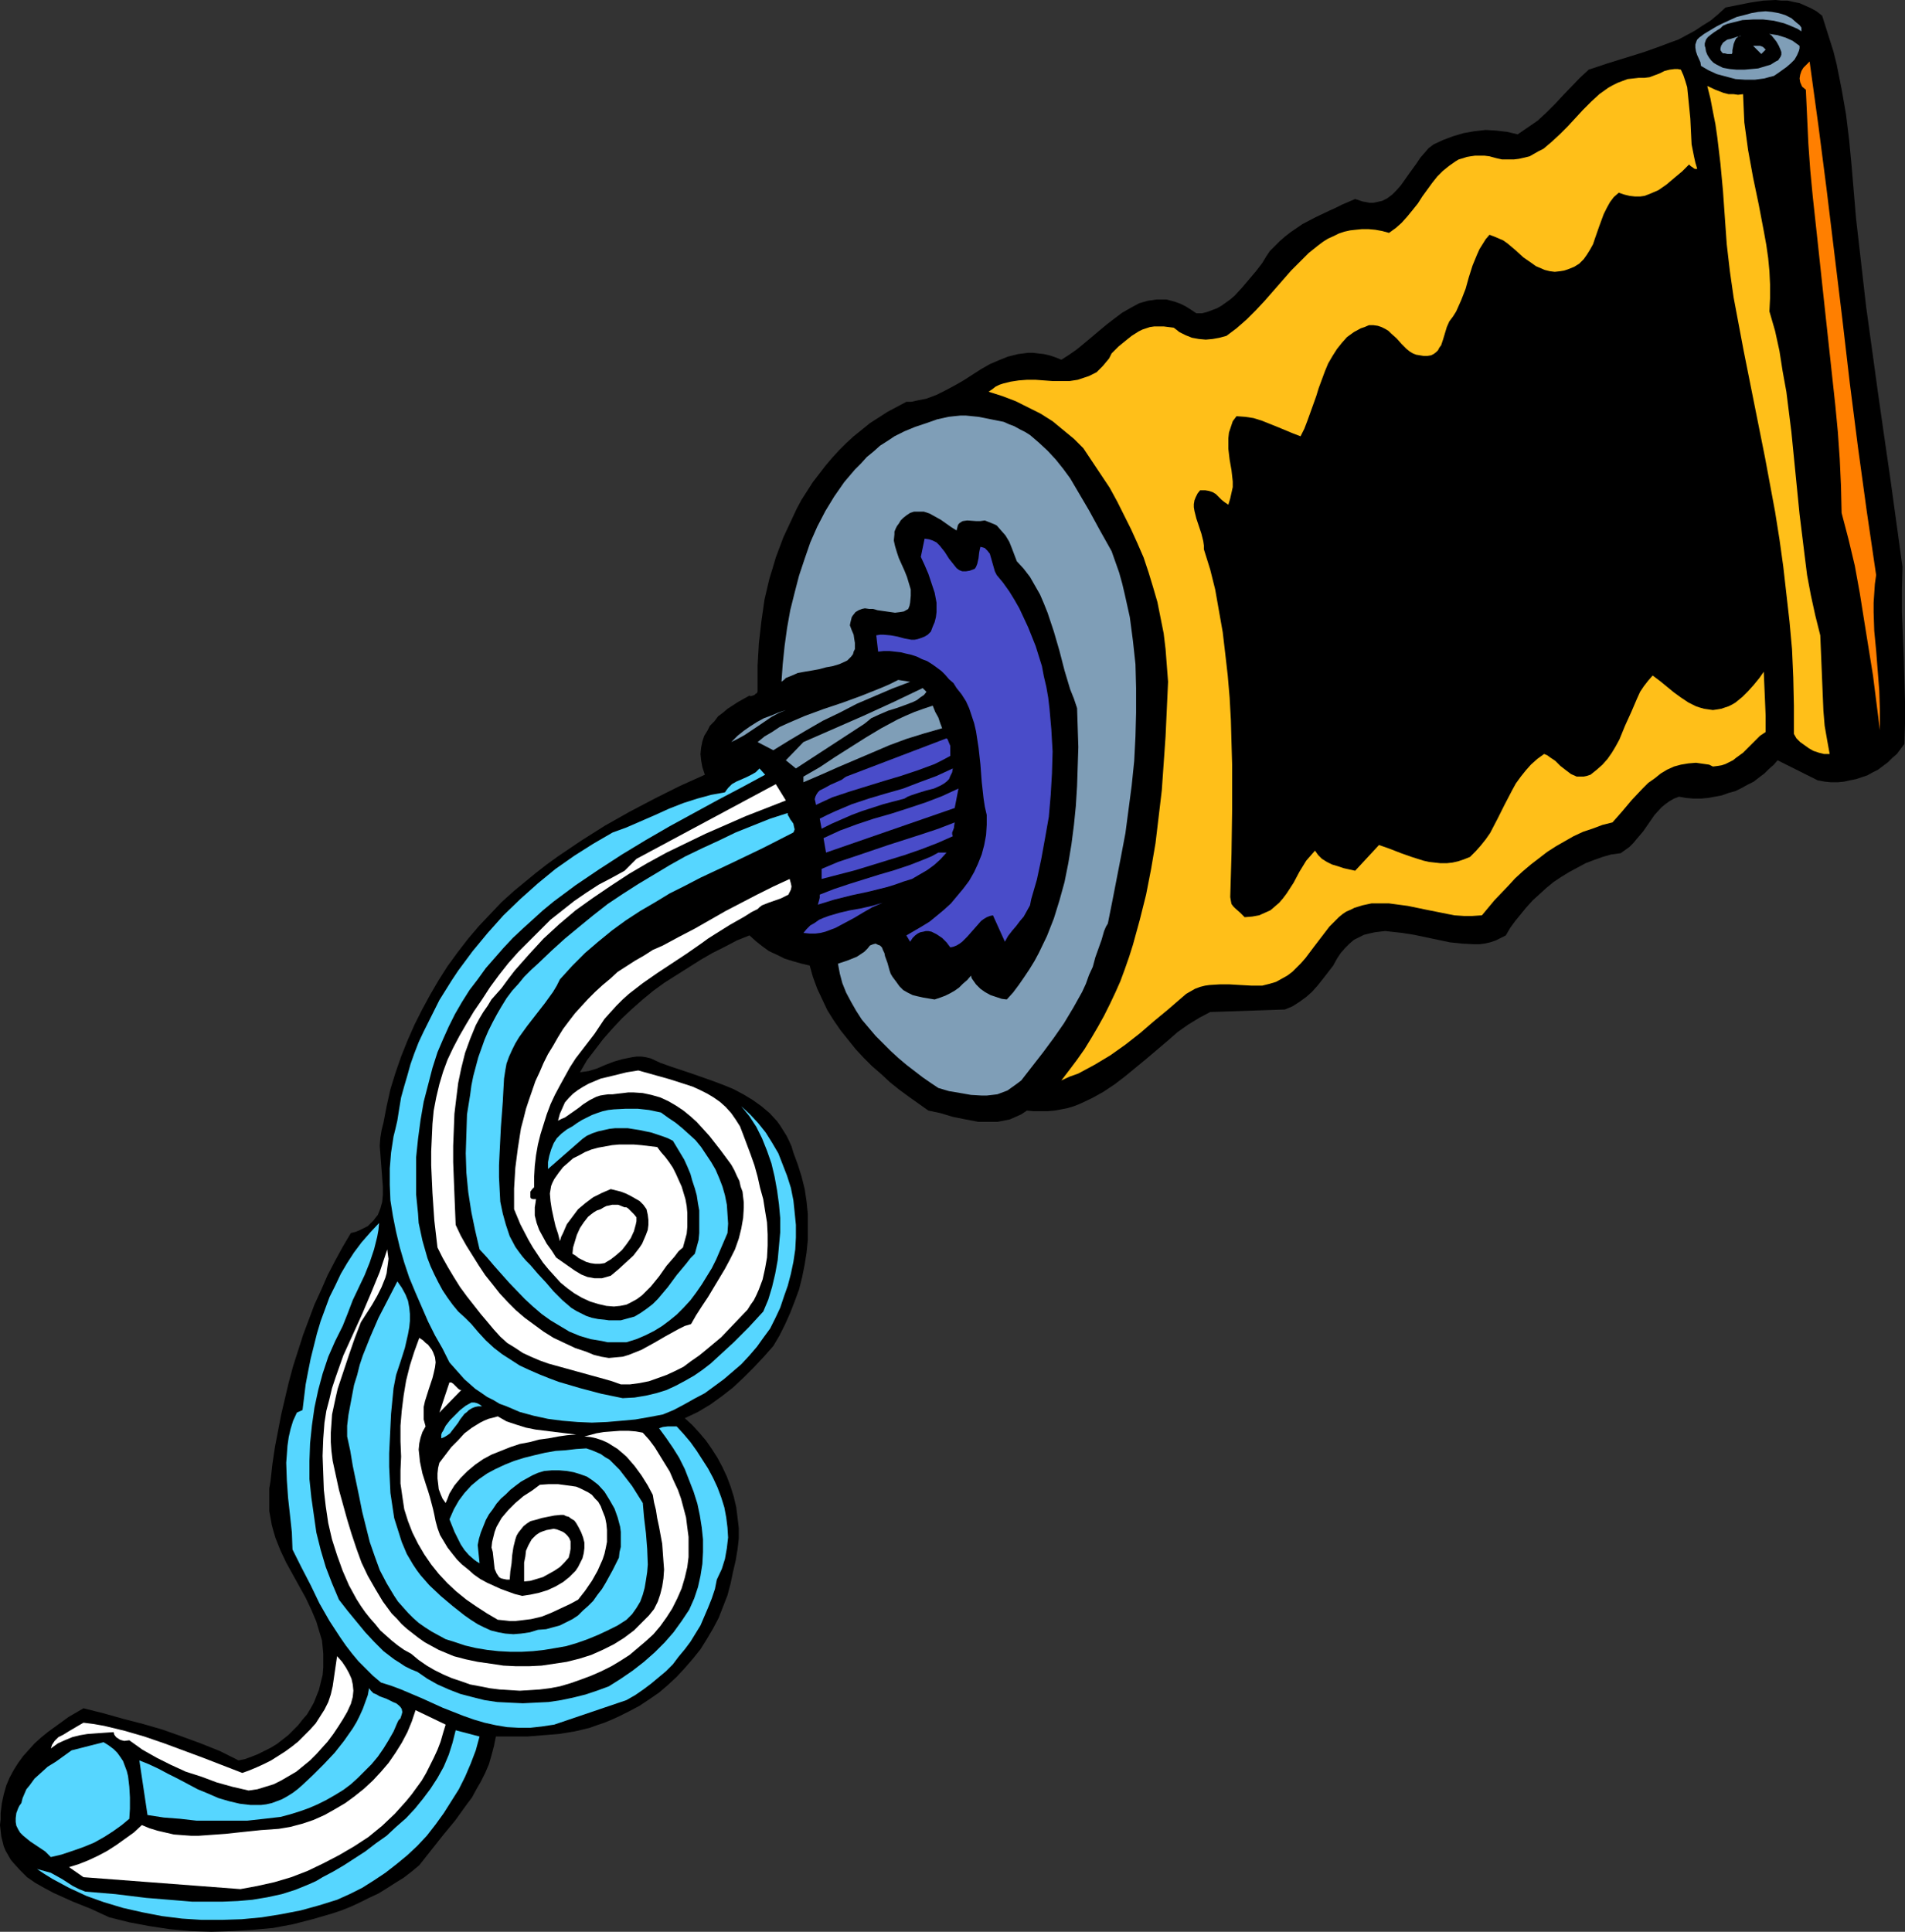 <?xml version="1.0" encoding="UTF-8" standalone="no"?>
<svg
   version="1.0"
   width="129.766mm"
   height="131.569mm"
   id="svg37"
   sodipodi:docname="Toothpaste 7.wmf"
   xmlns:inkscape="http://www.inkscape.org/namespaces/inkscape"
   xmlns:sodipodi="http://sodipodi.sourceforge.net/DTD/sodipodi-0.dtd"
   xmlns="http://www.w3.org/2000/svg"
   xmlns:svg="http://www.w3.org/2000/svg">
  <rect width="100%" height="100%" fill="#333333" stroke="none"/>
  <sodipodi:namedview
     id="namedview37"
     pagecolor="#ffffff"
     bordercolor="#000000"
     borderopacity="0.25"
     inkscape:showpageshadow="2"
     inkscape:pageopacity="0.0"
     inkscape:pagecheckerboard="0"
     inkscape:deskcolor="#d1d1d1"
     inkscape:document-units="mm" />
  <defs
     id="defs1">
    <pattern
       id="WMFhbasepattern"
       patternUnits="userSpaceOnUse"
       width="6"
       height="6"
       x="0"
       y="0" />
  </defs>
  <path
     style="fill:#000000;fill-opacity:1;fill-rule:evenodd;stroke:none"
     d="m 469.124,4.04 0.97,3.071 0.97,3.071 0.97,3.071 0.808,3.232 1.293,6.464 1.131,6.464 0.808,6.626 0.646,6.788 1.131,13.413 1.293,11.313 1.293,11.313 3.07,22.302 1.616,11.313 1.616,11.151 3.07,22.302 -0.162,5.818 v 5.818 l 0.485,11.636 0.162,5.818 0.162,5.656 v 5.495 l -0.162,5.333 -0.97,1.293 -0.97,1.293 -1.131,0.97 -1.131,1.131 -1.293,0.97 -1.293,0.97 -1.293,0.646 -1.454,0.808 -1.454,0.485 -1.454,0.485 -1.616,0.323 -1.454,0.323 -1.616,0.162 h -1.778 l -1.616,-0.162 -1.778,-0.323 -10.342,-5.171 -0.97,1.131 -1.293,1.131 -1.131,1.131 -1.293,0.97 -1.454,1.131 -1.616,0.808 -1.454,0.808 -1.616,0.808 -1.778,0.485 -1.778,0.646 -1.778,0.323 -1.778,0.323 -1.778,0.162 h -1.939 l -1.939,-0.162 -1.778,-0.323 -1.293,0.485 -1.131,0.646 -1.131,0.808 -0.97,0.808 -1.778,1.939 -1.454,2.101 -1.454,2.101 -1.778,2.101 -0.808,0.97 -0.97,0.97 -1.131,0.808 -1.131,0.808 -2.424,0.323 -2.262,0.646 -2.262,0.808 -2.101,0.808 -2.101,1.131 -2.101,1.131 -2.101,1.293 -1.939,1.293 -1.778,1.454 -1.778,1.616 -1.778,1.616 -1.616,1.778 -1.454,1.778 -1.454,1.778 -1.293,1.778 -1.131,1.939 -1.293,0.646 -1.293,0.646 -1.454,0.485 -1.454,0.323 -1.293,0.162 h -1.454 l -3.07,-0.162 -3.07,-0.323 -3.07,-0.646 -3.07,-0.646 -3.07,-0.646 -3.07,-0.485 -2.909,-0.323 -1.454,-0.162 -1.454,0.162 -1.293,0.162 -1.454,0.323 -1.293,0.323 -1.293,0.646 -1.293,0.646 -1.131,0.97 -1.131,1.131 -1.131,1.293 -0.97,1.454 -0.97,1.778 -2.747,3.555 -1.293,1.616 -1.454,1.616 -1.454,1.293 -1.778,1.293 -1.778,1.131 -1.939,0.808 -19.23,0.646 -2.747,1.454 -2.909,1.778 -2.747,1.939 -2.586,2.263 -5.333,4.525 -5.494,4.525 -2.747,2.101 -2.909,1.939 -2.909,1.616 -3.07,1.454 -1.616,0.646 -1.616,0.485 -1.616,0.323 -1.778,0.323 -1.778,0.162 h -1.616 -1.939 l -1.778,-0.162 -1.454,0.97 -1.454,0.646 -1.454,0.646 -1.616,0.323 -1.616,0.323 h -1.616 -1.616 -1.616 l -3.394,-0.646 -3.232,-0.646 -3.232,-0.97 -3.07,-0.646 -5.01,-3.555 -2.424,-1.778 -2.424,-1.939 -2.262,-2.101 -2.424,-2.101 -2.101,-2.101 -2.101,-2.263 -1.939,-2.424 -1.939,-2.424 -1.778,-2.586 -1.616,-2.586 -1.293,-2.747 -1.293,-2.747 -1.131,-3.071 -0.808,-2.909 -2.101,-0.485 -2.262,-0.646 -2.101,-0.646 -1.939,-0.97 -2.101,-0.97 -1.778,-1.293 -1.616,-1.293 -1.616,-1.454 -3.232,1.293 -3.07,1.616 -3.232,1.616 -3.07,1.778 -3.07,1.939 -3.07,1.939 -3.07,1.939 -2.909,2.101 -2.747,2.263 -2.747,2.424 -2.586,2.424 -2.424,2.586 -2.424,2.747 -2.101,2.747 -2.101,2.747 -1.778,3.071 2.262,-0.323 2.101,-0.646 2.262,-0.97 2.101,-0.808 2.262,-0.646 2.424,-0.485 1.131,-0.162 h 1.293 l 1.131,0.162 1.293,0.323 2.424,1.131 2.747,0.97 5.333,1.778 5.494,1.939 2.586,0.97 2.747,1.131 2.424,1.293 2.424,1.454 2.262,1.616 2.101,1.778 1.939,2.101 0.808,1.131 0.808,1.293 0.808,1.293 0.646,1.293 0.646,1.454 0.485,1.616 1.131,3.071 0.97,3.071 0.808,3.232 0.485,3.232 0.323,3.232 v 3.232 3.394 l -0.323,3.232 -0.485,3.071 -0.646,3.232 -0.808,3.232 -1.131,3.071 -1.131,2.909 -1.293,2.909 -1.454,2.909 -1.616,2.747 -2.424,2.747 -2.586,2.747 -2.586,2.586 -2.747,2.586 -2.909,2.263 -2.909,2.101 -3.232,1.939 -3.394,1.616 1.939,1.778 1.778,1.939 1.778,2.101 1.454,2.101 1.454,2.263 1.293,2.424 1.131,2.424 0.97,2.586 0.808,2.586 0.646,2.747 0.323,2.586 0.323,2.747 v 2.747 l -0.323,2.747 -0.485,2.909 -0.646,2.747 -0.646,3.071 -0.808,3.071 -1.131,2.909 -1.131,2.909 -1.454,2.747 -1.616,2.747 -1.616,2.586 -1.939,2.424 -2.101,2.424 -2.101,2.263 -2.262,2.101 -2.262,1.939 -2.586,1.778 -2.424,1.616 -2.747,1.454 -2.586,1.293 -1.778,0.808 -1.939,0.808 -1.939,0.646 -1.778,0.646 -1.939,0.485 -2.101,0.485 -4.04,0.646 -4.04,0.323 -4.04,0.323 h -4.202 -3.878 l -0.485,2.424 -0.646,2.424 -0.646,2.263 -0.97,2.263 -1.131,2.263 -1.131,1.939 -1.131,2.101 -1.454,1.939 -2.909,4.04 -3.07,3.717 -6.141,7.757 -1.939,1.616 -2.101,1.616 -2.101,1.293 -2.262,1.454 -2.101,1.293 -2.424,1.131 -2.262,1.131 -2.424,1.131 -2.424,0.97 -2.424,0.808 -5.01,1.454 -5.01,1.293 -5.171,0.97 -5.333,0.485 -5.171,0.323 -5.333,0.162 -5.333,-0.162 -5.333,-0.485 -5.333,-0.808 -5.171,-0.97 -5.171,-1.293 -2.101,-0.97 -2.424,-1.131 -4.848,-1.939 -5.01,-2.263 -2.424,-1.293 -2.262,-1.293 -2.101,-1.454 -1.778,-1.778 L 3.555,479.652 2.747,478.682 2.101,477.551 1.454,476.42 0.97,475.289 0.646,473.996 0.323,472.703 0.162,471.248 0,469.794 0.162,468.34 v -1.616 l 0.323,-2.586 0.485,-2.263 0.646,-2.263 0.808,-1.939 1.131,-2.101 1.131,-1.778 1.293,-1.778 1.454,-1.616 1.454,-1.616 1.616,-1.454 1.778,-1.454 1.778,-1.293 3.555,-2.586 3.878,-2.263 5.171,1.293 5.171,1.454 5.01,1.293 5.01,1.454 5.01,1.778 4.848,1.778 4.848,1.939 4.848,2.424 1.616,-0.323 1.778,-0.646 1.616,-0.646 1.616,-0.808 1.616,-0.808 1.616,-0.97 1.454,-1.131 1.454,-1.131 1.293,-1.293 1.293,-1.293 1.131,-1.454 1.131,-1.293 0.97,-1.616 0.808,-1.454 0.646,-1.616 0.646,-1.616 0.485,-1.939 0.485,-1.939 0.162,-1.939 v -1.778 -1.778 l -0.162,-1.778 -0.162,-1.616 -0.485,-1.616 -0.485,-1.616 -0.485,-1.616 -1.293,-3.071 -1.454,-3.071 -1.616,-2.909 -3.394,-6.141 -1.454,-3.071 -1.293,-3.232 -0.485,-1.616 -0.485,-1.778 -0.323,-1.778 -0.323,-1.778 v -1.778 -1.939 -2.101 l 0.323,-1.939 0.485,-4.363 0.646,-4.363 0.808,-4.202 0.808,-4.202 1.939,-8.242 1.131,-4.202 1.293,-4.04 1.293,-4.04 1.454,-3.879 1.454,-3.879 1.778,-3.879 1.616,-3.717 1.939,-3.717 1.939,-3.555 2.101,-3.555 1.293,-0.323 1.131,-0.485 0.97,-0.485 0.97,-0.485 0.808,-0.808 0.646,-0.646 0.485,-0.646 0.646,-0.808 0.323,-0.808 0.323,-0.808 0.485,-1.778 0.162,-1.778 v -2.101 l -0.162,-2.101 -0.162,-2.101 -0.323,-4.202 -0.162,-2.101 0.162,-2.101 0.323,-1.939 0.485,-1.939 0.808,-4.202 0.97,-4.363 1.293,-4.202 1.454,-4.202 1.616,-4.04 1.778,-4.04 1.939,-3.879 2.101,-3.879 2.262,-3.879 2.262,-3.555 2.586,-3.555 2.747,-3.555 2.747,-3.232 2.909,-3.071 2.909,-3.071 3.232,-2.909 2.747,-2.263 2.747,-2.263 2.909,-2.263 2.909,-2.101 5.979,-4.04 6.141,-3.879 6.302,-3.555 6.464,-3.394 6.464,-3.232 6.464,-2.909 -0.646,-1.939 -0.323,-1.778 -0.162,-1.616 0.162,-1.616 0.323,-1.616 0.485,-1.454 0.808,-1.293 0.646,-1.293 1.131,-1.131 0.97,-1.293 1.293,-0.97 1.131,-0.97 2.747,-1.778 2.909,-1.616 0.323,0.162 0.485,-0.162 0.485,-0.162 0.323,-0.323 0.323,-0.162 0.162,-0.485 v -0.485 -0.323 -5.818 l 0.323,-5.656 0.646,-5.656 0.808,-5.656 0.646,-2.747 0.646,-2.747 0.808,-2.586 0.808,-2.747 0.97,-2.586 0.97,-2.586 1.131,-2.424 1.131,-2.424 1.131,-2.424 1.293,-2.424 1.454,-2.263 1.454,-2.263 1.616,-2.101 1.616,-2.101 1.778,-2.101 1.778,-1.939 1.778,-1.778 1.939,-1.778 4.202,-3.394 2.262,-1.454 2.262,-1.454 2.424,-1.293 2.424,-1.293 h 1.293 l 1.454,-0.323 2.424,-0.485 2.586,-0.97 2.262,-1.131 2.424,-1.293 2.262,-1.293 4.525,-2.909 2.262,-1.293 2.262,-0.97 2.424,-0.97 2.586,-0.646 1.293,-0.162 1.293,-0.162 h 1.293 l 1.293,0.162 1.454,0.162 1.454,0.323 1.454,0.485 1.616,0.646 1.778,-1.131 2.101,-1.454 1.778,-1.454 1.939,-1.616 2.101,-1.778 1.939,-1.616 2.101,-1.616 1.939,-1.454 2.262,-1.293 2.101,-1.131 1.131,-0.323 1.131,-0.323 1.131,-0.162 1.131,-0.162 h 1.293 1.131 l 1.293,0.323 1.131,0.323 1.293,0.485 1.293,0.646 1.293,0.808 1.454,0.97 h 1.454 l 1.293,-0.323 1.293,-0.485 1.293,-0.485 1.131,-0.646 1.131,-0.808 1.131,-0.808 1.131,-0.97 1.939,-2.101 1.778,-2.101 1.778,-2.101 1.616,-2.101 0.97,-1.616 0.97,-1.454 1.293,-1.293 1.293,-1.293 1.293,-1.131 1.454,-1.131 3.07,-2.101 3.394,-1.778 3.394,-1.616 1.778,-0.808 1.616,-0.808 3.394,-1.454 0.97,0.323 0.97,0.323 0.97,0.162 0.808,0.162 h 0.97 l 0.808,-0.162 1.454,-0.323 1.293,-0.646 1.293,-0.97 1.131,-1.131 1.131,-1.293 1.939,-2.747 2.101,-2.909 0.97,-1.454 1.131,-1.293 0.97,-1.131 1.293,-0.97 2.424,-1.131 2.586,-0.97 2.747,-0.808 2.747,-0.485 2.909,-0.323 2.747,0.162 2.747,0.323 2.747,0.646 2.586,-1.778 2.586,-1.778 2.262,-2.101 2.262,-2.263 2.101,-2.263 4.202,-4.363 2.262,-2.101 4.848,-1.616 4.686,-1.454 4.686,-1.454 4.525,-1.616 2.101,-0.808 2.262,-0.808 2.101,-1.131 2.101,-1.131 1.939,-1.293 2.101,-1.293 1.939,-1.616 1.939,-1.778 1.616,-0.323 1.616,-0.323 3.232,-0.646 3.232,-0.485 L 457.166,0 l 1.454,0.162 h 1.616 l 1.454,0.323 1.616,0.323 1.454,0.646 1.454,0.646 1.454,0.808 z"
     id="path1" />
  <path
     style="fill:#7f9eb7;fill-opacity:1;fill-rule:evenodd;stroke:none"
     d="m 463.791,7.111 v 0.97 l -0.97,-0.646 -1.131,-0.485 -1.131,-0.485 -1.293,-0.485 -2.586,-0.646 -2.747,-0.323 h -2.586 l -2.747,0.162 -2.586,0.646 -1.293,0.323 -1.131,0.485 -0.646,0.646 -0.808,0.485 -0.97,0.646 -0.646,0.485 -0.808,0.646 -0.485,0.646 -0.162,0.485 -0.162,0.485 v 0.646 l 0.162,0.485 0.162,0.97 0.323,0.808 0.485,0.808 0.485,0.646 0.646,0.646 0.808,0.485 1.616,0.808 1.778,0.323 1.778,0.162 h 1.939 l 1.778,-0.162 1.778,-0.162 1.616,-0.485 1.616,-0.485 1.293,-0.808 0.646,-0.323 0.323,-0.485 0.323,-0.485 0.162,-0.485 v -0.646 l -0.162,-0.485 -0.485,-1.131 -0.646,-1.131 -0.646,-0.808 -0.646,-0.808 -0.323,-0.162 -0.162,-0.162 2.101,0.323 2.101,0.646 1.778,0.808 1.778,1.293 v 0.646 l -0.162,0.646 -0.485,1.131 -0.646,1.131 -0.97,0.97 -1.131,0.97 -1.131,0.808 -1.131,0.808 -0.97,0.646 -1.293,0.323 -1.131,0.323 -2.424,0.323 h -2.586 l -2.424,-0.162 -2.424,-0.646 -2.424,-0.646 -2.101,-0.97 -1.939,-1.131 -0.162,-0.97 -0.808,-1.778 -0.323,-0.97 -0.162,-0.97 v -0.808 l 0.323,-0.97 0.162,-0.323 0.485,-0.485 1.293,-0.97 1.616,-0.97 1.616,-0.97 1.616,-0.808 1.778,-0.808 1.778,-0.808 1.939,-0.485 1.778,-0.485 1.778,-0.323 1.939,-0.162 1.616,0.162 1.778,0.323 1.616,0.485 1.616,0.808 1.293,1.131 0.808,0.646 z"
     id="path2" />
  <path
     style="fill:#7f9eb7;fill-opacity:1;fill-rule:evenodd;stroke:none"
     d="m 445.854,13.898 h -1.131 l -0.646,-0.162 h -0.485 l -0.323,-0.323 -0.323,-0.485 v -0.485 l 0.162,-0.646 0.485,-0.808 0.646,-0.485 0.485,-0.323 0.808,-0.162 1.454,-0.485 1.293,-0.323 h -0.323 l -0.323,0.162 -0.646,0.485 -0.323,0.646 -0.323,0.808 -0.162,0.808 -0.162,0.808 v 0.646 z"
     id="path3" />
  <path
     style="fill:#7f9eb7;fill-opacity:1;fill-rule:evenodd;stroke:none"
     d="m 454.58,12.767 -1.131,1.131 -2.101,-2.101 h 1.778 l 0.485,0.162 0.323,0.162 0.323,0.323 z"
     id="path4" />
  <path
     style="fill:#ff7f00;fill-opacity:1;fill-rule:evenodd;stroke:none"
     d="m 483.022,148.033 -0.323,2.263 -0.162,2.424 -0.162,2.424 v 2.424 l 0.162,4.848 0.485,5.01 0.808,10.343 0.162,5.01 v 5.171 l -1.778,-14.06 -2.262,-14.06 -1.131,-7.111 -1.293,-7.111 -1.616,-6.788 -1.778,-6.788 -0.162,-6.949 -0.323,-6.949 -0.485,-6.949 -0.646,-6.788 -1.454,-13.413 -1.454,-13.413 -1.454,-13.575 -1.454,-13.413 -0.646,-6.788 -0.485,-6.788 -0.323,-6.949 -0.323,-6.949 -0.97,-0.808 -0.485,-1.131 -0.162,-0.97 0.162,-0.97 0.323,-0.97 0.485,-0.808 0.808,-0.808 0.808,-0.808 2.262,16.484 2.101,16.322 4.04,33.291 1.939,16.646 2.101,16.484 2.262,16.484 z"
     id="path5" />
  <path
     style="fill:#ffbf19;fill-opacity:1;fill-rule:evenodd;stroke:none"
     d="m 432.764,17.938 0.646,1.454 0.485,1.454 0.485,1.616 0.162,1.616 0.323,3.232 0.323,3.232 0.162,3.394 0.162,3.232 0.323,1.616 0.323,1.616 0.323,1.454 0.485,1.616 h -0.323 -0.323 l -0.485,-0.323 -0.162,-0.162 -0.323,-0.162 -0.485,-0.485 -1.778,1.778 -1.939,1.616 -2.101,1.778 -2.101,1.454 -1.131,0.485 -1.131,0.485 -1.293,0.485 -1.131,0.162 h -1.293 l -1.454,-0.162 -1.293,-0.323 -1.454,-0.485 -1.293,1.131 -0.97,1.293 -0.808,1.454 -0.808,1.616 -1.131,3.071 -1.131,3.232 -0.485,1.454 -0.808,1.454 -0.808,1.293 -0.808,1.131 -1.131,1.131 -1.293,0.808 -0.808,0.323 -0.808,0.323 -0.97,0.323 -0.97,0.162 -1.454,0.162 -1.293,-0.162 -1.293,-0.323 -1.131,-0.485 -1.131,-0.485 -1.131,-0.808 -2.101,-1.454 -1.939,-1.778 -2.101,-1.778 -1.131,-0.808 -1.131,-0.485 -1.131,-0.485 -1.293,-0.485 -0.97,1.131 -0.808,1.293 -0.808,1.293 -0.646,1.454 -1.131,2.747 -0.97,3.071 -0.808,2.909 -1.131,2.909 -0.646,1.454 -0.646,1.454 -0.808,1.293 -0.97,1.293 -0.646,1.454 -0.485,1.616 -0.485,1.616 -0.485,1.454 -0.485,0.646 -0.323,0.646 -0.485,0.485 -0.646,0.485 -0.646,0.323 -0.97,0.162 h -0.97 l -0.97,-0.162 -0.97,-0.162 -0.808,-0.323 -0.808,-0.485 -0.808,-0.646 -1.293,-1.293 -1.293,-1.454 -1.454,-1.293 -0.646,-0.646 -0.808,-0.485 -0.97,-0.485 -0.97,-0.323 -1.131,-0.162 h -1.131 l -1.131,0.485 -0.97,0.323 -1.778,0.97 -1.778,1.293 -1.293,1.454 -1.293,1.616 -1.131,1.778 -1.131,1.939 -0.808,1.939 -1.616,4.363 -0.646,2.101 -0.808,2.263 -1.454,4.04 -0.808,2.101 -0.97,1.939 -2.101,-0.808 -1.939,-0.808 -1.939,-0.808 -4.04,-1.616 -2.101,-0.646 -2.101,-0.323 -2.262,-0.162 -0.97,1.293 -0.485,1.454 -0.485,1.454 -0.162,1.454 v 1.293 1.454 l 0.323,2.747 0.485,2.747 0.323,2.909 v 1.454 l -0.323,1.454 -0.323,1.454 -0.485,1.616 -0.97,-0.646 -0.808,-0.646 -1.454,-1.454 -0.808,-0.485 -0.97,-0.323 -0.97,-0.162 h -0.646 -0.646 l -0.646,0.808 -0.485,0.97 -0.323,0.808 -0.162,0.97 v 0.808 l 0.162,0.97 0.485,1.939 0.646,1.939 0.646,1.939 0.485,1.939 0.162,1.131 v 0.97 l 1.616,5.171 1.293,5.171 0.97,5.495 0.97,5.495 0.646,5.495 0.646,5.656 0.485,5.656 0.323,5.818 0.162,5.818 0.162,5.656 v 11.636 l -0.162,11.313 -0.323,11.151 0.162,0.97 0.162,0.808 0.485,0.646 0.485,0.485 1.293,1.131 0.485,0.485 0.646,0.646 1.939,-0.162 1.778,-0.323 1.454,-0.646 1.454,-0.646 1.131,-0.97 1.131,-0.97 0.97,-1.131 0.97,-1.293 1.778,-2.747 1.454,-2.747 1.778,-2.909 1.131,-1.293 1.131,-1.293 0.808,1.131 0.97,0.97 1.293,0.808 1.293,0.646 1.616,0.485 1.454,0.485 2.909,0.646 v 0 l 6.141,-6.626 2.747,0.97 2.909,1.131 2.747,0.97 3.07,0.97 1.454,0.323 1.454,0.162 1.454,0.162 h 1.616 l 1.454,-0.162 1.454,-0.323 1.454,-0.485 1.616,-0.646 1.454,-1.454 1.293,-1.454 1.293,-1.616 1.131,-1.616 1.939,-3.717 1.778,-3.555 1.939,-3.717 0.97,-1.778 1.293,-1.778 1.293,-1.616 1.293,-1.454 1.616,-1.454 1.778,-1.293 0.808,0.323 0.646,0.485 1.454,0.97 1.293,1.293 1.454,1.131 1.293,0.97 1.454,0.646 h 0.808 0.97 l 0.808,-0.162 0.97,-0.323 1.616,-1.293 1.454,-1.293 1.293,-1.454 1.131,-1.616 0.97,-1.616 0.97,-1.778 1.454,-3.555 1.616,-3.555 1.454,-3.394 0.808,-1.778 0.97,-1.454 1.131,-1.454 1.131,-1.293 1.939,1.454 3.555,2.909 1.778,1.293 1.939,1.293 1.939,0.97 0.97,0.323 1.131,0.323 1.131,0.162 1.131,0.162 1.131,-0.162 0.97,-0.162 0.97,-0.323 0.97,-0.323 0.97,-0.485 0.808,-0.485 1.778,-1.454 1.454,-1.454 1.454,-1.616 1.454,-1.778 1.131,-1.616 0.323,7.434 0.162,3.879 v 4.202 l -1.454,0.97 -1.454,1.454 -1.454,1.454 -1.454,1.454 -1.778,1.293 -0.808,0.646 -0.97,0.485 -0.97,0.485 -0.97,0.323 -0.97,0.162 -1.293,0.162 -0.97,-0.485 -1.131,-0.162 -1.131,-0.162 -1.131,-0.162 -1.939,0.162 -1.939,0.323 -1.778,0.485 -1.778,0.808 -1.616,0.97 -1.616,1.293 -1.616,1.131 -1.454,1.454 -2.747,2.909 -2.586,3.071 -2.424,2.747 -2.586,0.646 -2.586,0.97 -2.424,0.808 -2.424,1.131 -2.262,1.293 -2.262,1.293 -2.262,1.454 -2.101,1.616 -2.101,1.616 -2.101,1.778 -1.939,1.778 -1.778,1.939 -3.555,3.717 -3.232,3.879 -2.424,0.162 h -2.262 l -2.424,-0.162 -2.424,-0.485 -4.848,-0.97 -4.686,-0.97 -2.424,-0.323 -2.424,-0.323 h -2.262 -2.262 l -2.262,0.485 -2.101,0.646 -0.97,0.485 -1.131,0.485 -0.97,0.646 -0.97,0.808 -1.293,1.293 -1.131,1.131 -2.101,2.747 -2.101,2.747 -1.939,2.586 -1.131,1.293 -1.131,1.131 -1.131,1.131 -1.293,0.97 -1.454,0.808 -1.454,0.808 -1.616,0.485 -1.939,0.485 h -2.747 l -2.909,-0.162 -2.747,-0.162 h -1.293 -1.293 l -2.586,0.162 -1.131,0.162 -1.293,0.323 -1.293,0.485 -1.131,0.646 -1.131,0.646 -1.131,0.97 -3.555,3.071 -3.717,3.071 -3.555,3.071 -3.717,2.909 -3.878,2.747 -4.04,2.424 -2.101,1.131 -2.101,1.131 -2.262,0.808 -2.101,0.97 2.101,-2.747 1.939,-2.586 1.939,-2.747 1.778,-2.909 1.616,-2.747 1.616,-2.909 1.454,-2.909 1.454,-3.071 1.293,-2.909 1.131,-3.071 1.131,-3.232 0.97,-3.071 1.778,-6.464 1.616,-6.464 1.293,-6.626 1.131,-6.626 0.808,-6.788 0.808,-6.788 0.485,-6.949 0.485,-6.949 0.646,-14.06 -0.323,-4.202 -0.323,-4.202 -0.485,-4.04 -0.808,-4.04 -0.808,-4.04 -1.131,-3.879 -1.131,-3.717 -1.293,-3.879 -1.616,-3.717 -1.616,-3.555 -1.778,-3.555 -1.778,-3.555 -1.939,-3.555 -2.262,-3.394 -2.262,-3.394 -2.262,-3.394 -2.424,-2.424 -2.747,-2.263 -2.747,-2.263 -3.07,-1.939 -3.232,-1.616 -3.232,-1.616 -3.394,-1.293 -3.555,-1.131 0.97,-0.646 0.808,-0.646 0.97,-0.485 0.97,-0.323 1.939,-0.485 2.101,-0.323 2.101,-0.162 h 2.262 l 4.363,0.323 h 2.262 2.101 l 2.101,-0.323 1.939,-0.646 0.97,-0.323 0.97,-0.485 0.97,-0.485 0.808,-0.808 0.808,-0.808 0.808,-0.97 0.808,-0.97 0.646,-1.293 1.778,-1.778 1.778,-1.454 1.616,-1.293 1.778,-1.131 0.97,-0.485 0.97,-0.323 0.97,-0.323 1.131,-0.162 h 1.131 1.293 l 1.293,0.162 1.293,0.162 0.646,0.485 0.808,0.646 1.616,0.808 1.616,0.646 1.778,0.323 1.778,0.162 1.778,-0.162 1.778,-0.323 1.778,-0.485 2.586,-1.939 2.586,-2.263 2.424,-2.424 2.262,-2.424 4.525,-5.171 2.262,-2.586 2.262,-2.263 2.262,-2.263 2.424,-1.939 1.293,-0.97 1.293,-0.808 1.454,-0.646 1.293,-0.646 1.454,-0.485 1.454,-0.323 1.454,-0.162 1.616,-0.162 h 1.616 l 1.778,0.162 1.778,0.323 1.778,0.485 1.778,-1.293 1.454,-1.293 1.454,-1.616 1.454,-1.778 1.293,-1.616 1.131,-1.778 2.586,-3.555 1.293,-1.616 1.454,-1.454 1.616,-1.293 1.616,-1.131 0.808,-0.485 1.131,-0.323 0.97,-0.323 0.97,-0.162 1.131,-0.162 h 1.131 1.293 l 1.293,0.162 1.778,0.485 1.454,0.323 h 1.616 1.454 l 1.293,-0.162 1.454,-0.323 1.293,-0.323 1.131,-0.646 1.131,-0.646 1.293,-0.646 2.101,-1.778 2.101,-1.939 2.101,-2.101 1.939,-2.101 1.939,-2.101 2.101,-2.101 2.101,-1.939 2.262,-1.616 1.131,-0.646 1.293,-0.646 1.293,-0.485 1.293,-0.485 1.454,-0.162 1.454,-0.162 h 0.646 0.808 l 1.293,-0.162 1.293,-0.485 1.293,-0.485 1.293,-0.646 1.293,-0.323 1.293,-0.162 h 0.808 z"
     id="path6" />
  <path
     style="fill:#ffbf19;fill-opacity:1;fill-rule:evenodd;stroke:none"
     d="m 448.763,24.241 0.162,3.717 0.162,3.555 0.485,3.555 0.485,3.555 1.293,7.111 1.454,6.949 1.293,6.788 0.646,3.555 0.485,3.394 0.323,3.394 0.162,3.394 v 3.555 l -0.162,3.394 1.454,5.01 1.131,5.171 0.808,5.171 0.97,5.333 0.646,5.171 0.646,5.171 2.101,21.171 1.293,10.505 0.646,5.171 0.97,5.171 1.131,5.171 1.293,5.171 0.162,3.879 0.162,3.879 0.323,7.757 0.162,3.879 0.323,3.879 0.646,3.717 0.646,3.555 h -1.454 l -1.293,-0.323 -1.454,-0.485 -1.131,-0.646 -1.131,-0.808 -1.131,-0.808 -0.97,-0.97 -0.646,-1.131 v -7.272 l -0.162,-7.272 -0.323,-7.272 -0.646,-7.111 -0.808,-7.111 -0.808,-7.111 -0.97,-6.949 -1.131,-7.111 -2.586,-13.898 -5.494,-27.473 -2.586,-13.737 -0.97,-6.788 -0.808,-6.949 -0.97,-13.737 -0.646,-6.949 -0.808,-6.788 -0.485,-3.394 -0.646,-3.232 -0.646,-3.394 -0.808,-3.232 2.101,0.97 2.101,0.808 1.293,0.323 h 1.293 l 1.131,0.162 z"
     id="path7" />
  <path
     style="fill:#7f9eb7;fill-opacity:1;fill-rule:evenodd;stroke:none"
     d="m 286.193,141.892 0.97,2.747 0.97,2.747 0.808,2.909 0.646,2.747 0.646,2.909 0.646,2.909 0.808,6.141 0.646,5.979 0.162,6.141 v 6.303 l -0.162,6.141 -0.323,6.303 -0.646,6.303 -0.808,6.141 -0.808,6.141 -1.131,5.979 -1.131,5.818 -1.131,5.818 -1.131,5.656 -0.485,0.808 -0.485,1.131 -0.646,2.263 -0.808,2.263 -0.808,2.263 -0.646,2.424 -0.97,2.101 -0.808,2.263 -0.97,2.101 -2.262,4.04 -2.424,4.04 -2.586,3.717 -2.747,3.717 -5.656,7.272 -1.293,0.97 -1.131,0.808 -1.131,0.808 -1.293,0.485 -1.293,0.485 -1.293,0.162 -1.454,0.162 h -1.293 l -2.747,-0.162 -2.747,-0.485 -2.909,-0.485 -2.747,-0.808 -1.939,-1.293 -2.101,-1.454 -4.202,-3.232 -2.101,-1.778 -1.939,-1.778 -1.939,-1.939 -1.939,-1.939 -1.778,-2.101 -1.778,-2.101 -1.454,-2.263 -1.293,-2.263 -1.293,-2.424 -0.97,-2.424 -0.646,-2.424 -0.485,-2.586 2.424,-0.808 2.424,-0.97 0.97,-0.646 0.97,-0.646 0.808,-0.808 0.646,-0.808 0.808,-0.323 0.646,-0.162 0.646,0.323 0.485,0.162 0.485,0.485 0.323,0.808 0.323,0.646 0.162,0.808 0.646,1.778 0.485,1.778 0.323,0.97 0.485,0.808 0.485,0.646 0.485,0.646 0.808,1.131 0.97,0.97 1.131,0.646 1.293,0.646 1.293,0.323 1.454,0.323 2.909,0.485 1.454,-0.485 1.293,-0.485 1.293,-0.646 1.131,-0.646 1.131,-0.808 0.97,-0.97 1.131,-0.97 0.97,-1.131 0.162,0.646 0.323,0.485 0.808,1.131 1.131,1.131 1.131,0.808 1.454,0.808 1.454,0.485 1.454,0.485 1.293,0.162 1.616,-1.778 1.454,-1.939 1.454,-2.101 1.293,-1.939 1.293,-2.101 1.131,-2.101 2.101,-4.363 1.778,-4.525 1.454,-4.687 1.293,-4.687 0.97,-4.848 0.808,-4.848 0.646,-5.01 0.485,-4.848 0.323,-5.171 0.162,-5.01 0.162,-5.01 -0.323,-10.02 -0.808,-2.424 -0.97,-2.424 -1.454,-4.848 -1.293,-5.01 -1.454,-5.01 -1.616,-4.848 -0.97,-2.424 -0.97,-2.263 -1.293,-2.263 -1.293,-2.263 -1.616,-2.101 -1.778,-1.939 -1.293,-3.394 -0.646,-1.616 -0.97,-1.616 -1.131,-1.293 -1.131,-1.293 -0.646,-0.323 -0.808,-0.323 -0.808,-0.323 -0.808,-0.323 -1.131,0.162 h -1.131 l -2.262,-0.162 -1.131,0.162 -0.323,0.162 -0.485,0.323 -0.323,0.323 -0.162,0.323 -0.162,0.646 -0.162,0.646 -1.293,-0.808 -2.747,-1.939 -1.454,-0.808 -1.454,-0.808 -1.454,-0.485 h -0.808 -0.808 -0.97 l -0.97,0.323 -0.97,0.646 -0.808,0.646 -0.646,0.646 -0.485,0.808 -0.485,0.646 -0.323,0.646 -0.323,0.808 v 0.646 l -0.162,1.616 0.323,1.454 0.485,1.616 0.485,1.454 1.454,3.232 0.646,1.616 0.485,1.616 0.485,1.616 v 1.616 l -0.162,1.778 -0.162,0.808 -0.323,0.808 -1.131,0.646 -0.97,0.162 -1.293,0.162 -1.131,-0.162 -2.262,-0.323 -1.131,-0.162 -1.131,-0.323 h -0.97 l -1.131,-0.162 -0.808,0.162 -0.808,0.323 -0.808,0.485 -0.646,0.808 -0.323,0.485 -0.162,0.646 -0.162,0.646 -0.162,0.808 0.485,1.293 0.485,1.131 0.162,1.131 0.162,0.97 v 0.808 0.808 l -0.323,0.646 -0.162,0.646 -0.485,0.646 -0.485,0.485 -0.485,0.485 -0.646,0.323 -1.454,0.646 -1.616,0.485 -1.778,0.323 -1.778,0.485 -1.778,0.323 -1.939,0.323 -1.778,0.323 -1.454,0.646 -1.616,0.646 -0.485,0.485 -0.646,0.485 0.323,-4.525 0.485,-4.687 0.646,-4.687 0.808,-4.525 1.131,-4.525 1.131,-4.363 1.454,-4.363 1.454,-4.202 1.778,-4.04 2.101,-4.04 2.262,-3.717 2.586,-3.717 2.747,-3.232 1.616,-1.616 1.454,-1.616 1.778,-1.454 1.616,-1.454 1.778,-1.131 1.939,-1.293 2.586,-1.293 2.747,-1.131 2.909,-0.97 2.747,-0.97 2.909,-0.646 1.454,-0.162 1.616,-0.162 h 1.454 l 1.616,0.162 1.616,0.162 1.616,0.323 1.616,0.323 1.616,0.323 1.616,0.323 1.454,0.646 1.293,0.485 1.454,0.808 1.293,0.646 1.293,0.808 2.262,1.939 2.262,2.101 2.101,2.263 1.939,2.424 1.778,2.424 1.616,2.747 3.232,5.495 2.909,5.333 1.454,2.586 z"
     id="path8" />
  <path
     style="fill:#494cc9;fill-opacity:1;fill-rule:evenodd;stroke:none"
     d="m 250.965,146.417 0.323,-0.485 0.323,-0.808 0.323,-1.454 0.162,-1.454 0.162,-0.808 0.162,-0.646 0.646,0.162 0.485,0.162 0.323,0.323 0.323,0.323 0.646,0.808 0.323,1.131 0.323,1.131 0.323,1.131 0.323,1.131 0.485,0.97 1.616,1.939 1.616,2.263 1.293,2.101 1.293,2.263 1.131,2.424 1.131,2.424 0.97,2.424 0.97,2.424 0.808,2.586 0.808,2.586 0.485,2.586 0.646,2.747 0.485,2.747 0.323,2.747 0.485,5.495 0.323,5.656 -0.162,5.656 -0.323,5.495 -0.485,5.656 -0.97,5.495 -0.97,5.333 -1.131,5.333 -1.454,5.01 -0.162,0.808 -0.162,0.808 -0.808,1.454 -0.808,1.454 -0.97,1.131 -0.485,0.646 -0.485,0.646 -0.97,1.131 -1.131,1.454 -0.808,1.454 -3.07,-6.788 -0.808,0.162 -0.808,0.323 -0.808,0.485 -0.646,0.485 -1.131,1.293 -2.424,2.747 -1.293,1.293 -0.646,0.485 -0.808,0.485 -0.808,0.323 -0.808,0.162 -0.97,-1.293 -1.131,-1.131 -1.454,-0.97 -0.646,-0.323 -0.646,-0.323 -0.808,-0.162 h -0.646 l -0.646,0.162 -0.808,0.162 -0.646,0.323 -0.646,0.485 -0.646,0.646 -0.646,0.97 -0.97,-1.616 1.939,-1.131 1.939,-1.131 2.101,-1.293 1.778,-1.454 1.939,-1.616 1.778,-1.616 1.616,-1.939 1.616,-1.939 1.454,-1.939 1.293,-2.263 0.97,-2.101 0.97,-2.424 0.646,-2.424 0.485,-2.586 0.162,-2.586 v -2.586 l -0.485,-2.101 -0.323,-2.101 -0.485,-4.363 -0.323,-4.363 -0.485,-4.363 -0.646,-4.202 -0.485,-2.101 -0.646,-1.939 -0.646,-1.939 -0.808,-1.778 -1.131,-1.778 -1.293,-1.616 -0.808,-1.293 -1.131,-0.97 -0.97,-1.131 -0.97,-0.97 -1.293,-0.97 -1.131,-0.808 -1.293,-0.808 -1.293,-0.485 -1.293,-0.646 -1.454,-0.485 -1.454,-0.323 -1.293,-0.323 -1.454,-0.162 -1.454,-0.162 h -1.454 l -1.454,0.162 -0.485,-4.202 0.97,-0.162 h 0.97 l 1.778,0.162 1.778,0.323 1.778,0.485 1.778,0.323 h 0.808 l 0.808,-0.162 0.97,-0.323 0.808,-0.323 0.808,-0.485 0.808,-0.808 0.485,-1.293 0.485,-1.131 0.323,-1.293 0.162,-1.293 v -1.293 -1.131 l -0.485,-2.586 -0.808,-2.424 -0.808,-2.424 -0.485,-1.131 -0.485,-1.131 -0.97,-2.101 0.97,-4.687 1.131,0.162 0.97,0.323 0.97,0.485 0.808,0.808 0.646,0.808 0.646,0.808 1.131,1.778 1.293,1.616 0.646,0.808 0.646,0.485 0.808,0.323 h 0.97 l 0.97,-0.162 z"
     id="path9" />
  <path
     style="fill:#7f9eb7;fill-opacity:1;fill-rule:evenodd;stroke:none"
     d="m 234.32,175.506 -4.686,1.778 -4.525,1.939 -4.525,1.939 -4.363,2.263 -4.363,2.101 -4.202,2.424 -4.363,2.586 -4.202,2.586 -4.04,-2.101 1.778,-1.454 1.939,-1.131 1.939,-1.293 2.101,-0.97 2.262,-0.97 2.262,-0.97 4.848,-1.778 4.848,-1.616 4.848,-1.778 4.848,-1.939 2.262,-0.97 2.262,-1.131 z"
     id="path10" />
  <path
     style="fill:#7f9eb7;fill-opacity:1;fill-rule:evenodd;stroke:none"
     d="m 238.521,178.092 -0.646,0.808 -0.97,0.646 -0.808,0.646 -0.97,0.485 -2.101,0.808 -2.262,0.808 -2.101,0.646 -2.262,0.97 -2.101,0.97 -0.97,0.808 -0.808,0.646 -17.614,11.474 -2.586,-2.101 4.525,-4.687 7.757,-3.394 7.757,-3.394 7.757,-3.555 3.717,-1.778 3.717,-1.778 z"
     id="path11" />
  <path
     style="fill:#7f9eb7;fill-opacity:1;fill-rule:evenodd;stroke:none"
     d="m 242.561,187.465 -4.525,1.293 -4.686,1.454 -4.363,1.616 -4.525,1.939 -8.726,3.717 -4.363,1.939 -4.525,1.939 v -1.454 l 4.202,-2.424 3.878,-2.586 7.918,-5.01 4.04,-2.424 4.202,-2.263 2.101,-0.97 2.262,-0.97 2.262,-0.808 2.424,-0.808 0.646,1.616 0.808,1.454 0.485,1.454 z"
     id="path12" />
  <path
     style="fill:#7f9eb7;fill-opacity:1;fill-rule:evenodd;stroke:none"
     d="m 202.323,182.778 -1.939,0.808 -1.778,0.97 -3.555,2.424 -3.394,2.263 -1.778,0.97 -1.616,0.808 1.616,-1.616 1.616,-1.293 1.616,-1.131 1.778,-1.131 1.778,-0.97 1.778,-0.646 1.939,-0.808 z"
     id="path13" />
  <path
     style="fill:#494cc9;fill-opacity:1;fill-rule:evenodd;stroke:none"
     d="m 244.662,194.576 -2.101,1.131 -1.939,0.97 -4.363,1.616 -4.363,1.454 -4.363,1.293 -8.888,2.747 -4.363,1.454 -2.101,0.97 -2.101,0.97 -0.162,-0.808 -0.162,-0.646 0.162,-0.646 0.323,-0.646 0.323,-0.485 0.485,-0.485 1.293,-0.646 1.454,-0.808 1.454,-0.646 1.454,-0.646 0.646,-0.485 0.485,-0.323 25.856,-9.858 0.323,0.323 0.162,0.485 0.485,1.131 v 1.293 z"
     id="path14" />
  <path
     style="fill:#56d6ff;fill-opacity:1;fill-rule:evenodd;stroke:none"
     d="m 196.99,199.424 -5.979,3.232 -6.141,3.232 -12.443,6.788 -6.141,3.555 -6.141,3.717 -5.979,3.879 -5.979,4.04 -5.656,4.202 -2.747,2.263 -5.171,4.687 -2.586,2.424 -2.424,2.586 -2.262,2.586 -2.262,2.586 -2.101,2.909 -2.101,2.747 -1.939,3.071 -1.778,3.071 -1.616,3.232 -1.454,3.232 -1.454,3.394 -1.293,4.04 -1.131,4.363 -1.131,4.363 -0.808,4.687 -0.646,4.848 -0.485,4.687 v 4.848 4.848 l 0.485,4.848 0.162,2.424 0.485,2.263 0.485,2.263 0.646,2.263 0.646,2.263 0.808,2.101 0.97,2.101 0.97,1.939 1.131,2.101 1.293,1.939 1.293,1.778 1.454,1.778 1.778,1.616 1.616,1.616 1.778,2.101 1.939,2.101 2.101,1.939 2.101,1.616 2.262,1.454 2.262,1.454 2.424,1.131 2.586,1.131 2.424,0.97 2.586,0.97 5.494,1.616 5.494,1.454 5.494,1.131 3.07,-0.162 2.909,-0.485 2.747,-0.646 2.586,-0.808 2.424,-1.131 2.424,-1.293 2.262,-1.293 2.101,-1.454 2.101,-1.616 1.939,-1.778 4.04,-3.717 3.878,-3.879 3.717,-4.04 1.293,-3.071 0.97,-3.232 0.808,-3.394 0.646,-3.555 0.323,-3.555 0.323,-3.555 v -3.717 l -0.323,-3.555 -0.485,-3.555 -0.646,-3.555 -0.808,-3.394 -1.131,-3.232 -1.293,-3.232 -1.454,-2.909 -1.778,-2.747 -2.101,-2.586 2.262,2.101 2.101,2.263 1.939,2.424 1.616,2.586 1.616,2.747 1.131,2.909 1.131,2.909 0.97,3.071 0.646,3.232 0.323,3.071 0.323,3.232 v 3.232 l -0.162,3.071 -0.485,3.232 -0.646,3.071 -0.808,3.071 -0.97,2.747 -0.97,2.909 -1.293,2.747 -1.293,2.586 -1.778,2.424 -1.616,2.263 -1.939,2.263 -2.101,2.263 -2.262,1.939 -2.262,1.939 -2.424,1.778 -2.424,1.778 -2.747,1.454 -2.586,1.454 -2.747,1.454 -2.747,1.131 -3.394,0.646 -3.717,0.646 -3.555,0.323 -3.717,0.323 -3.878,0.162 -3.717,-0.162 -3.878,-0.323 -3.717,-0.485 -3.717,-0.808 -3.555,-0.97 -3.394,-1.454 -1.778,-0.646 -1.616,-0.97 -1.616,-0.808 -1.616,-1.131 -1.454,-0.97 -1.454,-1.293 -1.293,-1.131 -1.293,-1.454 -1.293,-1.454 -1.293,-1.454 -1.778,-3.555 -1.939,-3.394 -1.778,-3.555 -1.616,-3.717 -1.616,-3.717 -1.616,-3.879 -1.293,-3.879 -1.131,-3.879 -0.97,-4.04 -0.808,-4.04 -0.646,-4.04 -0.162,-4.04 v -4.202 l 0.323,-4.04 0.646,-4.202 0.485,-1.939 0.485,-2.101 0.485,-3.071 0.485,-2.909 0.808,-2.909 0.808,-2.747 0.808,-2.909 0.97,-2.747 1.131,-2.909 1.293,-2.747 1.293,-2.586 2.747,-5.495 3.232,-5.171 1.616,-2.424 3.717,-5.01 3.878,-4.687 4.04,-4.525 4.363,-4.202 4.525,-4.04 4.525,-3.717 4.848,-3.394 4.848,-3.071 5.01,-2.909 3.555,-1.293 3.717,-1.616 3.717,-1.616 3.555,-1.616 3.717,-1.454 3.555,-1.131 3.555,-0.97 1.778,-0.323 1.778,-0.323 0.323,-0.485 0.485,-0.646 0.97,-0.97 1.131,-0.646 2.586,-1.131 1.293,-0.646 1.131,-0.646 0.97,-0.97 z"
     id="path15" />
  <path
     style="fill:#494cc9;fill-opacity:1;fill-rule:evenodd;stroke:none"
     d="m 245.309,197.808 -0.162,0.97 -0.485,0.97 -0.323,0.808 -0.646,0.646 -0.646,0.485 -0.808,0.485 -1.778,0.808 -1.939,0.485 -2.101,0.646 -1.939,0.646 -0.808,0.323 -0.808,0.485 -5.494,1.454 -5.494,1.778 -2.586,0.97 -2.586,1.131 -2.586,1.131 -2.586,1.293 -0.485,-2.586 1.939,-0.97 2.101,-0.97 4.202,-1.778 4.363,-1.454 4.363,-1.293 4.525,-1.293 4.202,-1.616 4.363,-1.616 2.101,-0.97 z"
     id="path16" />
  <path
     style="fill:#ffffff;fill-opacity:1;fill-rule:evenodd;stroke:none"
     d="m 202.323,206.05 -10.342,4.04 -5.171,2.263 -5.171,2.263 -5.01,2.424 -5.01,2.424 -5.01,2.747 -4.686,2.747 -4.686,3.071 -4.525,3.071 -4.525,3.232 -4.202,3.555 -4.04,3.717 -3.717,4.04 -3.717,4.202 -1.616,2.101 -1.778,2.424 -1.293,1.454 -1.293,1.454 -0.97,1.616 -1.131,1.616 -0.97,1.616 -0.97,1.778 -1.454,3.555 -1.293,3.555 -0.97,3.879 -0.808,3.879 -0.485,3.879 -0.485,4.04 -0.162,4.202 -0.162,4.04 v 4.202 l 0.323,8.242 0.323,7.919 1.293,2.747 1.454,2.586 1.616,2.586 1.616,2.586 1.616,2.424 1.939,2.424 1.778,2.263 2.101,2.263 2.101,2.101 2.262,1.939 2.424,1.778 2.424,1.778 2.586,1.616 2.747,1.293 2.747,1.293 2.909,0.97 1.939,0.808 1.939,0.485 1.939,0.323 1.778,-0.162 1.778,-0.162 1.616,-0.485 1.616,-0.646 1.616,-0.646 3.232,-1.778 3.07,-1.778 3.232,-1.778 1.616,-0.808 1.616,-0.485 1.293,-2.263 1.454,-2.263 1.616,-2.424 1.454,-2.424 2.909,-4.848 1.293,-2.424 1.293,-2.586 0.97,-2.747 0.646,-2.586 0.485,-2.747 0.162,-2.586 v -1.454 l -0.162,-1.293 -0.162,-1.454 -0.485,-1.293 -0.323,-1.454 -0.646,-1.293 -0.646,-1.454 -0.808,-1.454 -2.747,-3.717 -2.909,-3.717 -1.616,-1.778 -1.616,-1.778 -1.616,-1.454 -1.778,-1.454 -1.939,-1.293 -1.939,-1.131 -2.101,-0.97 -2.262,-0.646 -2.262,-0.485 -2.424,-0.162 h -1.293 l -1.293,0.162 -1.454,0.162 -1.293,0.162 h -1.131 l -1.131,0.162 -0.97,0.162 -0.97,0.323 -1.616,0.808 -1.778,1.131 -0.808,0.646 -0.646,0.485 -1.616,1.131 -1.616,1.131 -0.808,0.323 -0.97,0.485 0.485,-1.778 0.646,-1.454 0.646,-1.454 0.97,-1.131 1.131,-1.131 1.293,-0.97 1.293,-0.808 1.454,-0.808 3.07,-1.293 3.394,-0.808 3.232,-0.808 3.07,-0.485 4.04,1.131 4.04,1.131 4.04,1.293 1.939,0.646 1.778,0.808 1.939,0.97 1.616,0.97 1.616,1.131 1.454,1.293 1.454,1.616 1.131,1.616 1.131,1.778 0.808,2.101 0.97,2.586 0.97,2.586 0.97,2.747 0.808,2.909 0.646,2.909 0.808,2.909 0.485,3.071 0.485,2.909 0.162,3.071 v 2.909 l -0.162,3.071 -0.485,2.747 -0.646,2.909 -0.97,2.586 -0.646,1.454 -0.646,1.293 -0.808,1.131 -0.808,1.293 -3.394,3.555 -3.394,3.555 -1.939,1.616 -1.939,1.616 -1.778,1.454 -2.101,1.454 -1.939,1.454 -2.262,1.131 -2.101,0.97 -2.262,0.808 -2.262,0.808 -2.424,0.485 -2.424,0.323 h -2.424 l -2.262,-0.808 -2.262,-0.646 -4.686,-1.293 -4.686,-1.293 -4.686,-1.293 -2.262,-0.808 -2.262,-0.97 -2.101,-0.97 -1.939,-1.293 -2.101,-1.293 -1.778,-1.616 -1.616,-1.778 -1.616,-1.939 -1.778,-2.101 -1.778,-2.263 -1.778,-2.263 -1.778,-2.424 -1.616,-2.586 -1.454,-2.424 -1.454,-2.586 -1.293,-2.586 -0.808,-6.949 -0.485,-7.111 -0.323,-7.111 v -3.555 l 0.162,-3.555 0.162,-3.555 0.323,-3.394 0.646,-3.394 0.808,-3.394 0.97,-3.232 1.131,-3.071 1.454,-3.071 1.616,-3.071 1.778,-3.071 1.939,-3.232 2.101,-3.071 2.101,-3.232 2.262,-3.071 2.424,-3.071 2.586,-2.909 2.747,-2.747 2.747,-2.747 2.747,-2.747 3.07,-2.424 3.07,-2.424 3.07,-2.101 3.232,-2.101 3.394,-1.778 3.232,-1.778 v 0 l 3.07,-3.071 35.875,-19.231 z"
     id="path17" />
  <path
     style="fill:#494cc9;fill-opacity:1;fill-rule:evenodd;stroke:none"
     d="m 212.665,219.463 -0.646,-3.717 2.101,-0.97 2.101,-0.97 4.363,-1.616 4.363,-1.454 4.525,-1.293 4.525,-1.454 4.363,-1.454 4.202,-1.616 2.101,-0.97 2.101,-0.97 -0.97,5.01 z"
     id="path18" />
  <path
     style="fill:#56d6ff;fill-opacity:1;fill-rule:evenodd;stroke:none"
     d="m 204.262,214.292 -7.918,4.04 -8.08,3.879 -7.918,3.717 -4.04,2.101 -3.878,1.939 -3.717,2.263 -3.878,2.263 -3.717,2.424 -3.555,2.586 -3.555,2.909 -3.394,2.909 -3.232,3.232 -3.232,3.555 -0.808,1.616 -0.97,1.616 -2.101,2.909 -2.262,2.909 -2.262,2.909 -2.101,2.909 -0.97,1.616 -0.808,1.616 -0.808,1.778 -0.646,1.778 -0.323,1.778 -0.323,2.101 -0.162,2.909 -0.162,3.071 -0.485,6.464 -0.323,6.464 -0.162,3.394 v 3.071 l 0.162,3.232 0.162,3.071 0.646,3.071 0.808,2.909 0.97,2.909 1.454,2.747 0.808,1.131 0.97,1.293 0.97,1.131 1.131,1.131 1.939,2.263 2.101,2.263 1.939,2.263 2.262,2.263 1.131,0.97 1.131,0.97 1.293,0.808 1.293,0.646 1.293,0.646 1.454,0.485 1.616,0.323 1.616,0.162 1.131,0.162 h 0.97 2.101 l 1.778,-0.485 1.778,-0.485 1.616,-0.97 1.616,-1.131 1.454,-1.131 1.293,-1.293 2.586,-3.071 2.262,-3.071 2.424,-2.909 1.131,-1.454 1.131,-1.131 0.485,-1.778 0.485,-1.778 0.162,-1.778 v -1.939 -1.939 -1.939 l -0.323,-1.778 -0.323,-2.101 -0.485,-1.778 -0.646,-1.939 -0.485,-1.778 -0.808,-1.939 -0.808,-1.778 -0.97,-1.616 -0.97,-1.616 -0.97,-1.616 -1.293,-0.646 -1.293,-0.485 -2.909,-0.97 -3.07,-0.646 -3.07,-0.485 h -1.616 -1.616 l -1.454,0.162 -1.454,0.323 -1.454,0.323 -1.454,0.485 -1.454,0.646 -1.131,0.808 -8.888,7.757 v -1.778 l 0.323,-1.616 0.485,-1.616 0.646,-1.616 0.808,-1.293 1.131,-1.131 1.454,-1.131 1.454,-0.808 1.131,-0.808 1.293,-0.808 1.293,-0.646 1.293,-0.646 1.293,-0.485 1.454,-0.485 1.454,-0.323 1.454,-0.162 3.07,-0.162 h 3.07 l 2.909,0.323 3.07,0.646 1.778,1.293 1.939,1.293 1.778,1.454 1.616,1.454 1.778,1.616 1.454,1.778 1.293,1.939 1.293,1.939 1.131,1.939 0.97,2.263 0.808,2.101 0.646,2.263 0.485,2.424 0.162,2.424 0.162,2.424 -0.162,2.424 -1.939,4.525 -0.97,2.263 -1.131,2.263 -1.293,2.101 -1.293,2.101 -1.454,2.101 -1.454,1.939 -1.778,1.939 -1.778,1.778 -1.778,1.454 -1.939,1.454 -2.101,1.293 -2.262,1.131 -2.262,0.97 -2.586,0.808 h -1.616 -1.616 -1.616 l -1.454,-0.323 -2.909,-0.485 -2.747,-0.808 -2.747,-1.131 -2.424,-1.454 -2.424,-1.454 -2.262,-1.616 -2.262,-1.939 -2.101,-1.939 -4.04,-4.202 -3.878,-4.363 -1.778,-2.101 -1.939,-2.101 -1.131,-4.848 -0.97,-4.687 -0.808,-5.171 -0.485,-5.01 -0.162,-5.01 0.162,-5.01 0.162,-5.01 0.808,-5.01 0.323,-2.424 0.485,-2.424 0.646,-2.424 0.646,-2.424 0.808,-2.263 0.808,-2.263 0.97,-2.263 1.131,-2.263 1.131,-2.101 1.131,-1.939 1.293,-2.101 1.454,-1.939 1.616,-1.778 1.454,-1.778 1.778,-1.778 1.778,-1.616 3.555,-3.394 3.394,-3.071 3.717,-3.071 3.555,-2.909 3.717,-2.909 3.878,-2.586 4.04,-2.586 4.04,-2.424 4.04,-2.424 4.04,-2.263 4.363,-2.101 4.202,-1.939 4.363,-2.101 8.888,-3.555 4.525,-1.454 v 0.485 l 0.323,0.485 0.323,0.646 0.485,0.646 0.323,0.485 0.162,0.808 0.162,0.646 -0.162,0.485 z"
     id="path19" />
  <path
     style="fill:#494cc9;fill-opacity:1;fill-rule:evenodd;stroke:none"
     d="m 245.793,211.706 -0.162,0.97 v 0.323 l -0.162,0.485 -0.323,0.808 v 0.485 l 0.162,0.485 -4.04,1.778 -4.202,1.616 -4.202,1.454 -4.202,1.293 -8.403,2.586 -8.726,2.263 v -2.586 l 4.202,-1.778 4.363,-1.454 8.565,-2.909 8.565,-2.747 4.363,-1.454 z"
     id="path20" />
  <path
     style="fill:#494cc9;fill-opacity:1;fill-rule:evenodd;stroke:none"
     d="m 243.693,219.463 -1.616,1.778 -1.616,1.454 -1.778,1.293 -1.939,1.131 -1.939,1.131 -2.101,0.646 -2.262,0.808 -2.101,0.646 -4.525,1.131 -2.262,0.485 -2.262,0.485 -4.525,1.131 -2.101,0.646 -2.101,0.646 0.323,-1.131 0.162,-0.646 v -0.808 l 3.717,-1.454 3.878,-1.293 7.757,-2.424 3.878,-1.131 3.878,-1.293 3.717,-1.454 1.939,-0.808 1.778,-0.97 z"
     id="path21" />
  <path
     style="fill:#ffffff;fill-opacity:1;fill-rule:evenodd;stroke:none"
     d="m 195.051,234.008 -1.616,0.808 -1.778,1.131 -3.717,2.101 -3.878,2.424 -1.778,1.131 -1.778,1.293 -3.717,2.586 -7.595,5.01 -3.717,2.586 -3.555,2.747 -1.616,1.454 -1.616,1.616 -1.616,1.778 -1.454,1.616 -1.293,1.939 -1.293,1.939 -1.616,2.101 -1.616,2.101 -1.616,2.101 -1.454,2.263 -2.586,4.687 -1.293,2.424 -1.131,2.424 -0.97,2.586 -0.808,2.586 -0.808,2.586 -0.646,2.586 -0.485,2.747 -0.323,2.747 -0.162,2.747 v 2.747 l -0.485,0.485 -0.485,0.646 v 0.646 0.808 l 0.162,0.323 0.485,0.162 h 0.808 l -0.162,1.131 -0.162,0.97 v 1.131 0.97 l 0.485,1.939 0.646,1.778 0.97,1.778 0.97,1.778 1.293,1.778 1.131,1.778 1.616,1.131 1.616,1.131 1.616,1.131 1.616,0.97 1.616,0.646 0.97,0.162 0.808,0.162 h 0.97 0.97 l 1.131,-0.323 1.131,-0.323 1.939,-1.616 1.939,-1.778 1.939,-1.778 1.616,-2.101 0.646,-0.97 0.485,-1.131 0.485,-1.131 0.485,-1.293 0.162,-1.293 v -1.293 l -0.162,-1.293 -0.323,-1.454 -0.808,-1.131 -0.97,-0.97 -1.131,-0.646 -1.131,-0.646 -1.293,-0.646 -1.293,-0.485 -2.586,-0.646 -2.262,0.97 -2.262,1.131 -1.939,1.454 -1.939,1.616 -1.454,1.939 -1.454,1.939 -0.97,2.263 -0.485,0.97 -0.323,1.131 -0.485,-1.939 -0.646,-1.939 -0.485,-2.101 -0.485,-2.263 -0.323,-2.101 -0.162,-1.939 0.162,-0.97 0.162,-0.97 0.323,-0.808 0.485,-0.97 1.131,-1.616 1.131,-1.454 1.293,-1.131 1.293,-1.131 1.616,-0.808 1.454,-0.808 1.616,-0.646 1.778,-0.485 1.778,-0.323 1.778,-0.323 1.778,-0.162 h 3.878 l 1.939,0.162 4.04,0.485 0.97,1.293 1.131,1.293 0.97,1.293 0.97,1.454 0.808,1.616 0.646,1.454 0.808,1.778 0.485,1.616 0.485,1.616 0.323,1.778 0.162,1.778 v 1.778 1.778 l -0.162,1.778 -0.485,1.778 -0.485,1.778 -1.131,0.97 -0.97,1.293 -2.101,2.424 -1.939,2.747 -2.101,2.586 -1.131,1.131 -1.131,1.131 -1.293,0.97 -1.454,0.808 -1.293,0.646 -1.616,0.323 -1.616,0.162 -1.939,-0.162 -2.101,-0.485 -2.101,-0.646 -2.101,-0.97 -1.939,-1.131 -1.778,-1.293 -1.778,-1.454 -1.454,-1.616 -1.616,-1.778 -1.454,-1.778 -1.293,-1.939 -1.293,-1.939 -1.131,-1.939 -2.101,-4.04 -0.808,-1.939 -0.808,-1.939 v -5.333 l 0.323,-5.333 0.646,-5.01 0.808,-5.171 0.646,-2.424 0.646,-2.586 0.808,-2.424 1.616,-4.687 1.131,-2.424 0.97,-2.263 1.131,-2.263 1.293,-2.101 1.293,-2.263 1.293,-2.101 1.454,-1.939 1.616,-2.101 1.616,-1.778 1.778,-1.939 1.778,-1.778 1.939,-1.778 1.939,-1.616 1.939,-1.778 2.262,-1.454 2.262,-1.454 2.262,-1.293 2.262,-1.454 2.586,-1.131 4.202,-2.263 4.04,-2.101 7.918,-4.525 8.08,-4.202 4.202,-2.101 4.202,-1.939 0.323,1.131 0.162,0.808 -0.162,0.808 -0.323,0.646 -0.323,0.646 -0.646,0.323 -1.293,0.646 -3.232,1.131 -1.616,0.646 -0.646,0.485 z"
     id="path22" />
  <path
     style="fill:#494cc9;fill-opacity:1;fill-rule:evenodd;stroke:none"
     d="m 227.209,232.392 -2.586,1.131 -2.262,1.293 -2.424,1.454 -2.424,1.293 -2.424,1.293 -1.293,0.485 -1.293,0.485 -1.293,0.323 -1.293,0.162 h -1.454 l -1.616,-0.162 0.808,-0.97 0.97,-0.97 1.131,-0.646 1.131,-0.808 1.131,-0.485 1.293,-0.485 2.747,-0.808 2.747,-0.646 2.747,-0.485 2.909,-0.646 z"
     id="path23" />
  <path
     style="fill:#ffffff;fill-opacity:1;fill-rule:evenodd;stroke:none"
     d="m 163.862,313.358 v 0.97 l -0.162,0.808 -0.485,1.778 -0.808,1.778 -1.131,1.616 -1.131,1.454 -1.454,1.293 -1.454,1.131 -1.616,0.97 -1.131,0.162 h -1.293 l -1.131,-0.162 -1.131,-0.323 -0.97,-0.485 -0.97,-0.485 -0.808,-0.646 -0.808,-0.485 0.162,-1.616 0.485,-1.616 0.485,-1.616 0.808,-1.778 0.97,-1.454 1.131,-1.454 0.808,-0.646 0.646,-0.485 0.808,-0.485 0.97,-0.323 0.808,-0.485 0.646,-0.323 0.808,-0.162 0.646,-0.162 h 0.808 0.808 l 0.808,0.323 0.808,0.323 h 0.485 l 0.485,0.323 0.646,0.646 0.808,0.808 z"
     id="path24" />
  <path
     style="fill:#56d6ff;fill-opacity:1;fill-rule:evenodd;stroke:none"
     d="m 88.234,341.316 -1.939,3.879 -1.778,4.04 -1.454,4.363 -1.131,4.202 -0.97,4.525 -0.646,4.525 -0.485,4.687 -0.162,4.525 v 4.687 l 0.485,4.687 0.646,4.525 0.646,4.525 1.131,4.525 1.293,4.363 1.616,4.202 1.778,4.202 2.262,2.909 2.262,2.747 2.262,2.747 2.262,2.424 2.424,2.424 2.747,2.101 1.293,0.808 1.454,0.97 1.616,0.808 1.616,0.646 2.586,1.778 2.586,1.454 2.909,1.293 2.909,1.131 3.07,0.808 3.232,0.808 3.232,0.485 3.232,0.162 3.394,0.162 3.232,-0.162 3.394,-0.162 3.232,-0.485 3.07,-0.646 3.232,-0.808 2.909,-0.97 3.07,-1.131 3.07,-1.939 3.07,-2.101 2.909,-2.263 2.747,-2.424 2.586,-2.586 2.262,-2.586 2.101,-2.909 1.939,-2.909 1.293,-2.909 0.97,-2.909 0.646,-2.909 0.485,-3.071 0.162,-3.071 v -3.232 l -0.323,-3.071 -0.485,-3.071 -0.646,-3.071 -0.97,-3.071 -1.131,-2.909 -1.131,-2.909 -1.454,-2.909 -1.616,-2.586 -1.778,-2.586 -1.778,-2.424 0.97,-0.323 1.293,-0.162 h 2.262 l 1.778,1.939 1.778,2.101 1.616,2.263 1.454,2.263 1.454,2.263 1.293,2.424 1.131,2.424 0.97,2.586 0.808,2.586 0.485,2.586 0.323,2.586 0.162,2.586 -0.323,2.747 -0.485,2.747 -0.808,2.586 -1.293,2.747 -0.485,2.424 -0.808,2.424 -0.97,2.424 -0.97,2.263 -0.97,2.263 -1.293,2.101 -1.293,2.101 -1.454,1.939 -1.616,1.939 -1.454,1.939 -1.778,1.778 -1.939,1.616 -1.939,1.616 -1.939,1.454 -2.101,1.454 -2.262,1.293 v 0 l -18.584,6.303 -3.232,0.485 -2.909,0.323 h -3.07 l -2.909,-0.162 -2.909,-0.485 -2.909,-0.646 -2.747,-0.808 -2.747,-0.97 -5.333,-2.101 -5.333,-2.424 -5.333,-2.263 -2.586,-0.97 -2.586,-0.808 -2.101,-1.778 -1.778,-1.778 -1.939,-1.939 -1.616,-1.939 -1.616,-2.101 -1.454,-2.101 -2.747,-4.202 -2.586,-4.525 -2.262,-4.687 -2.424,-4.687 -2.262,-4.525 -0.162,-4.363 -0.485,-4.525 -0.485,-4.363 -0.323,-4.525 -0.162,-4.525 0.162,-2.101 0.162,-2.263 0.323,-2.263 0.485,-2.101 0.646,-2.101 0.97,-2.101 1.454,-0.646 0.808,-6.626 0.646,-3.394 0.646,-3.232 0.808,-3.232 0.808,-3.232 0.97,-3.232 1.131,-3.071 1.131,-3.071 1.454,-2.909 1.454,-3.071 1.616,-2.747 1.778,-2.747 1.939,-2.586 2.262,-2.586 2.262,-2.424 -0.162,1.778 -0.323,1.778 -0.808,3.232 -1.131,3.394 -1.293,3.232 -3.07,6.464 -1.293,3.394 z"
     id="path25" />
  <path
     style="fill:#ffffff;fill-opacity:1;fill-rule:evenodd;stroke:none"
     d="m 92.92,340.346 -1.616,4.202 -1.454,4.202 -1.454,4.363 -1.454,4.363 -0.485,2.101 -0.485,2.263 -0.485,2.263 -0.162,2.424 -0.162,2.263 v 2.424 l 0.162,2.263 0.323,2.586 1.616,7.434 2.101,7.596 1.131,3.717 1.293,3.879 1.293,3.555 1.616,3.394 1.939,3.394 1.939,3.232 2.262,3.071 1.293,1.293 1.293,1.454 1.454,1.293 1.454,1.131 1.454,1.131 1.616,1.131 1.778,0.97 1.778,0.97 1.939,0.808 1.939,0.808 3.07,0.808 3.07,0.646 3.394,0.485 3.232,0.485 3.232,0.162 h 3.394 l 3.232,-0.162 3.232,-0.485 3.232,-0.485 3.232,-0.808 3.07,-0.97 2.909,-1.293 2.909,-1.454 2.586,-1.616 2.586,-1.939 2.262,-2.263 1.616,-1.616 1.293,-1.616 0.97,-1.939 0.646,-1.939 0.485,-1.939 0.323,-2.101 0.162,-2.263 -0.162,-2.101 -0.162,-2.263 -0.162,-2.263 -0.808,-4.363 -0.485,-2.263 -0.323,-2.101 -0.485,-1.939 -0.323,-1.939 -1.293,-2.424 -1.616,-2.586 -1.778,-2.424 -2.101,-2.424 -1.131,-0.97 -1.131,-0.97 -1.293,-0.808 -1.293,-0.808 -1.454,-0.646 -1.454,-0.485 -1.454,-0.323 -1.616,-0.162 0.646,-0.162 0.646,-0.162 1.778,-0.485 1.939,-0.323 2.101,-0.162 2.101,-0.162 h 2.101 l 1.939,0.162 1.778,0.323 1.616,1.778 1.454,1.939 1.293,2.101 1.293,2.101 1.293,2.101 0.97,2.263 1.131,2.424 0.808,2.263 0.646,2.424 0.646,2.424 0.323,2.586 0.323,2.424 v 2.586 2.586 l -0.323,2.586 -0.646,2.747 -0.808,2.747 -1.131,2.586 -1.293,2.586 -1.454,2.263 -1.616,2.263 -1.778,2.101 -1.939,1.778 -2.101,1.778 -2.101,1.778 -2.262,1.454 -2.424,1.454 -2.586,1.293 -2.586,1.131 -2.586,0.97 -2.747,0.97 -2.747,0.808 -2.586,0.485 -2.586,0.323 -2.586,0.162 -2.586,0.162 -2.586,-0.162 -2.586,-0.162 -2.586,-0.323 -2.424,-0.485 -2.586,-0.485 -2.262,-0.808 -2.424,-0.808 -2.262,-0.97 -2.262,-1.131 -1.939,-1.131 -2.101,-1.454 -1.939,-1.616 -1.778,-0.97 -1.616,-1.131 -1.616,-1.293 -2.909,-2.586 -1.293,-1.616 -1.293,-1.454 -1.293,-1.616 -1.131,-1.616 -1.131,-1.778 -1.939,-3.555 -1.616,-3.717 -1.454,-4.04 -1.293,-4.04 -0.97,-4.202 -0.646,-4.363 -0.485,-4.202 -0.162,-4.363 -0.162,-4.363 0.162,-4.363 0.323,-4.202 0.485,-3.071 0.808,-3.071 0.646,-2.747 0.97,-2.909 0.97,-2.747 0.97,-2.747 2.424,-5.333 2.424,-5.333 2.262,-5.333 2.262,-5.495 0.97,-2.909 0.97,-2.909 0.162,1.293 0.162,1.131 -0.162,1.293 -0.162,1.131 -0.162,1.293 -0.323,1.131 -0.97,2.424 -1.131,2.263 -1.293,2.263 z"
     id="path26" />
  <path
     style="fill:#56d6ff;fill-opacity:1;fill-rule:evenodd;stroke:none"
     d="m 101.323,357.315 -0.646,6.626 -0.323,6.788 -0.162,3.394 v 3.394 l 0.162,3.394 0.162,3.394 0.485,3.232 0.485,3.232 0.97,3.071 0.97,3.071 1.293,3.071 1.616,2.747 0.97,1.454 0.97,1.293 1.131,1.293 1.131,1.293 2.909,2.747 3.07,2.586 3.07,2.424 1.616,1.131 1.778,1.131 1.616,0.808 1.778,0.808 1.939,0.485 1.778,0.323 2.101,0.162 1.939,-0.162 2.262,-0.323 2.101,-0.646 2.101,-0.162 1.778,-0.485 1.778,-0.485 1.616,-0.808 1.616,-0.808 1.454,-0.97 1.293,-1.293 1.293,-1.131 1.293,-1.293 1.131,-1.616 1.131,-1.454 0.97,-1.616 1.778,-3.232 1.616,-3.232 0.162,-1.454 0.323,-1.293 v -1.293 -1.293 -1.293 l -0.162,-1.293 -0.646,-2.424 -0.808,-2.263 -1.293,-2.263 -1.293,-2.101 -1.616,-1.778 -1.454,-1.131 -1.454,-0.97 -1.778,-0.646 -1.616,-0.485 -1.778,-0.323 -1.939,-0.162 h -1.939 l -1.939,0.162 -1.616,0.485 -1.454,0.646 -1.454,0.808 -1.454,0.808 -1.293,0.97 -1.454,1.131 -1.131,1.131 -1.293,1.131 -1.131,1.293 -0.97,1.454 -0.97,1.293 -0.808,1.454 -0.646,1.616 -0.646,1.616 -0.485,1.616 -0.323,1.616 0.485,4.687 -0.808,-0.485 -0.646,-0.485 -1.293,-1.131 -1.131,-1.293 -0.97,-1.454 -0.808,-1.616 -0.808,-1.616 -1.293,-3.232 1.131,-2.586 1.293,-2.263 1.454,-1.939 1.778,-1.939 1.939,-1.616 2.101,-1.454 2.101,-1.131 2.424,-1.131 2.424,-0.97 2.586,-0.808 2.586,-0.646 2.747,-0.646 2.747,-0.485 2.586,-0.162 2.747,-0.323 2.586,-0.162 1.454,0.485 1.131,0.485 1.131,0.485 1.131,0.808 1.131,0.646 0.808,0.808 1.778,1.778 1.616,2.101 1.616,2.101 2.747,4.363 0.323,3.717 0.485,4.04 0.323,4.04 0.162,4.04 -0.162,1.939 -0.323,2.101 -0.323,1.939 -0.485,1.778 -0.646,1.778 -0.97,1.616 -1.131,1.616 -1.454,1.454 -2.262,1.454 -2.586,1.293 -2.424,1.131 -2.747,1.131 -2.747,0.97 -2.747,0.808 -2.747,0.485 -2.909,0.485 -2.909,0.323 -2.909,0.162 h -2.909 l -3.07,-0.162 -2.909,-0.323 -2.909,-0.485 -2.747,-0.646 -2.909,-0.97 -2.101,-0.646 -1.778,-0.97 -1.778,-0.97 -1.778,-1.131 -1.616,-1.131 -1.454,-1.293 -1.293,-1.293 -1.293,-1.454 -1.293,-1.454 -0.97,-1.454 -0.97,-1.616 -0.97,-1.616 -1.778,-3.394 -1.293,-3.555 -1.293,-3.717 -0.97,-3.879 -0.97,-3.879 -0.808,-4.04 -1.616,-7.757 -0.646,-3.879 -0.808,-3.717 v -2.747 l 0.323,-2.747 0.485,-2.586 0.485,-2.586 0.485,-2.586 0.808,-2.586 0.646,-2.586 0.808,-2.424 1.939,-4.848 2.101,-4.848 2.424,-4.687 2.424,-4.687 1.131,1.616 0.97,1.778 0.646,1.616 0.323,1.778 0.162,1.616 v 1.778 l -0.162,1.616 -0.323,1.778 -0.808,3.555 -1.131,3.555 -1.131,3.394 z"
     id="path27" />
  <path
     style="fill:#ffffff;fill-opacity:1;fill-rule:evenodd;stroke:none"
     d="m 109.565,367.173 -0.808,1.454 -0.485,1.454 -0.323,1.454 -0.162,1.616 0.162,1.454 0.162,1.616 0.646,3.071 0.97,3.071 0.485,1.454 0.485,1.616 0.808,3.071 0.323,1.454 0.323,1.616 0.485,1.778 0.646,1.778 0.97,1.616 0.97,1.616 1.131,1.454 1.293,1.616 1.293,1.293 1.616,1.293 1.454,1.293 1.616,1.131 1.778,0.97 1.778,0.808 1.778,0.808 1.778,0.646 1.778,0.646 1.939,0.485 2.101,-0.323 2.262,-0.485 2.101,-0.646 2.101,-0.97 1.939,-1.131 1.616,-1.293 0.808,-0.808 0.808,-0.808 0.646,-0.97 0.485,-0.97 0.646,-1.293 0.323,-1.293 0.162,-1.293 v -1.454 l -0.323,-1.293 -0.485,-1.293 -0.646,-1.293 -0.646,-1.131 -0.485,-0.646 -0.808,-0.485 -0.646,-0.485 -0.646,-0.162 -0.646,-0.323 h -0.808 l -1.616,0.162 -1.616,0.323 -1.616,0.323 -1.616,0.485 -1.293,0.323 -0.97,0.646 -0.808,0.646 -0.646,0.808 -0.646,0.808 -0.485,0.808 -0.323,0.97 -0.485,1.939 -0.323,2.101 -0.162,2.101 -0.323,2.101 -0.162,2.101 h -0.808 l -0.808,-0.162 -0.646,-0.162 -0.485,-0.323 -0.323,-0.485 -0.323,-0.485 -0.485,-1.131 -0.162,-1.454 -0.162,-1.454 -0.162,-1.454 -0.323,-1.131 0.162,-1.454 0.323,-1.293 0.323,-1.293 0.485,-1.293 0.646,-1.131 0.646,-1.131 0.808,-0.97 0.97,-1.131 1.778,-1.778 2.101,-1.778 2.262,-1.454 1.939,-1.454 2.262,-0.162 h 2.424 l 2.424,0.323 2.262,0.323 1.131,0.485 0.97,0.485 0.97,0.485 0.97,0.646 0.808,0.97 0.808,0.808 0.646,1.131 0.485,1.293 0.646,1.616 0.323,1.616 0.162,1.616 v 1.616 1.454 l -0.323,1.616 -0.323,1.454 -0.485,1.454 -0.646,1.454 -0.646,1.454 -1.454,2.586 -1.778,2.586 -1.778,2.263 -2.101,1.131 -2.424,1.131 -2.424,1.131 -2.424,0.97 -2.747,0.646 -2.586,0.323 -1.454,0.162 h -1.454 l -1.454,-0.162 -1.616,-0.162 -2.747,-1.616 -2.747,-1.778 -2.586,-1.778 -2.586,-2.101 -2.262,-2.101 -2.262,-2.424 -1.939,-2.424 -1.778,-2.586 -1.616,-2.747 -1.454,-2.909 -1.131,-2.909 -0.97,-3.071 -0.485,-3.232 -0.485,-3.394 v -3.394 l 0.162,-3.555 -0.162,-3.879 v -4.04 l 0.323,-3.879 0.485,-3.879 0.646,-3.879 0.97,-3.879 1.131,-3.555 1.293,-3.555 0.97,0.646 0.646,0.646 0.646,0.485 0.485,0.646 0.485,0.646 0.323,0.646 0.485,1.293 0.162,1.293 -0.162,1.293 -0.323,1.454 -0.323,1.293 -0.97,2.909 -0.97,3.071 -0.323,1.454 v 1.616 1.616 z"
     id="path28" />
  <path
     style="fill:#ffffff;fill-opacity:1;fill-rule:evenodd;stroke:none"
     d="m 118.776,357.8 -5.656,5.818 2.586,-7.757 h 0.485 l 0.485,0.323 1.293,1.293 0.485,0.323 z"
     id="path29" />
  <path
     style="fill:#56d6ff;fill-opacity:1;fill-rule:evenodd;stroke:none"
     d="m 124.109,362.002 h -0.97 l -0.808,0.162 -0.808,0.323 -0.808,0.485 -0.485,0.485 -0.646,0.485 -1.131,1.454 -0.485,0.808 -0.485,0.646 -1.131,1.454 -0.485,0.646 -0.646,0.485 -0.808,0.485 -0.808,0.323 v -0.323 -0.646 l 0.162,-0.485 0.323,-0.485 0.646,-1.293 1.131,-1.454 1.293,-1.293 1.293,-1.293 1.454,-1.131 1.454,-0.808 h 0.808 l 0.646,0.162 0.646,0.323 z"
     id="path30" />
  <path
     style="fill:#ffffff;fill-opacity:1;fill-rule:evenodd;stroke:none"
     d="m 148.349,369.274 -2.262,0.162 -2.262,0.323 -2.586,0.485 -2.424,0.323 -2.424,0.646 -2.586,0.485 -2.424,0.808 -2.424,0.97 -2.424,0.97 -2.101,1.131 -2.101,1.454 -1.939,1.616 -1.778,1.778 -1.616,1.939 -1.293,2.101 -0.485,1.293 -0.485,1.131 -0.808,-1.131 -0.485,-1.131 -0.485,-1.293 -0.162,-1.454 -0.162,-1.293 v -1.293 l 0.162,-1.454 0.323,-1.293 3.07,-4.04 1.778,-1.778 1.616,-1.778 1.939,-1.454 2.101,-1.293 0.97,-0.485 1.131,-0.485 1.293,-0.323 1.131,-0.323 2.262,1.293 2.424,0.808 2.586,0.808 2.424,0.485 5.171,0.646 z"
     id="path31" />
  <path
     style="fill:#ffffff;fill-opacity:1;fill-rule:evenodd;stroke:none"
     d="m 146.409,400.949 -1.131,1.293 -1.131,1.131 -1.454,0.97 -1.454,0.808 -1.454,0.808 -1.616,0.485 -1.616,0.485 -1.616,0.162 v -3.232 -1.616 l 0.323,-1.616 0.162,-1.454 0.646,-1.454 0.808,-1.454 0.485,-0.485 0.646,-0.646 0.97,-0.646 0.808,-0.323 0.97,-0.323 0.97,-0.162 0.808,-0.162 0.808,0.162 0.808,0.323 0.808,0.323 0.646,0.485 0.485,0.485 0.485,0.646 0.323,0.808 v 0.97 0.97 l -0.162,0.97 z"
     id="path32" />
  <path
     style="fill:#ffffff;fill-opacity:1;fill-rule:evenodd;stroke:none"
     d="m 90.334,438.604 -0.97,2.101 -1.131,1.939 -1.131,1.778 -1.293,1.939 -1.454,1.939 -1.454,1.616 -1.454,1.616 -1.616,1.616 -1.778,1.454 -1.778,1.454 -1.939,1.131 -1.939,1.131 -1.939,0.97 -2.101,0.646 -2.101,0.646 -2.262,0.323 -4.202,-0.97 -4.04,-1.131 -3.878,-1.454 -4.04,-1.293 -3.878,-1.778 -3.555,-1.778 -3.717,-2.101 -3.394,-2.424 -1.293,0.162 -0.646,-0.162 -0.485,-0.162 -0.485,-0.323 -0.485,-0.323 -0.485,-0.646 -0.162,-0.646 -2.424,0.162 -2.262,0.162 -2.101,0.162 -1.939,0.323 -1.939,0.485 -1.939,0.808 -1.778,0.808 -1.778,1.293 0.162,-0.485 0.162,-0.485 0.323,-0.485 0.323,-0.485 0.97,-0.97 1.293,-0.646 1.293,-0.808 2.747,-1.616 1.131,-0.646 2.586,0.323 2.747,0.485 5.333,1.293 5.01,1.454 5.171,1.778 10.019,3.717 10.019,3.879 1.778,-0.646 1.939,-0.808 1.778,-0.808 1.939,-0.97 1.778,-1.131 1.778,-1.131 1.778,-1.293 1.616,-1.293 1.616,-1.616 1.454,-1.454 1.454,-1.616 1.131,-1.778 1.131,-1.778 0.97,-1.939 0.646,-1.939 0.485,-2.101 v 0 l 1.131,-7.757 1.293,1.454 0.97,1.454 0.808,1.454 0.646,1.454 0.323,1.454 0.162,1.616 -0.162,1.616 z"
     id="path33" />
  <path
     style="fill:#56d6ff;fill-opacity:1;fill-rule:evenodd;stroke:none"
     d="m 102.293,443.452 -0.97,2.263 -1.293,2.263 -1.293,2.101 -1.454,2.101 -1.616,1.939 -1.778,1.778 -1.778,1.778 -1.778,1.616 -1.939,1.454 -2.101,1.293 -2.262,1.293 -2.262,1.131 -2.262,0.97 -2.262,0.808 -2.586,0.808 -2.424,0.646 -4.202,0.485 -4.363,0.485 h -4.363 -4.363 -4.363 l -4.202,-0.485 -4.202,-0.323 -4.202,-0.646 -2.101,-14.06 2.424,0.97 2.424,1.131 2.424,1.293 2.586,1.293 5.171,2.747 2.747,1.131 2.586,1.131 2.747,0.808 2.747,0.646 2.747,0.323 h 1.293 1.454 l 1.293,-0.162 1.454,-0.323 1.293,-0.485 1.293,-0.485 1.454,-0.808 1.293,-0.808 1.293,-0.97 1.293,-1.131 2.747,-2.586 2.747,-2.747 2.747,-2.909 2.424,-3.071 2.262,-3.232 0.97,-1.616 0.808,-1.616 0.808,-1.778 0.646,-1.778 0.646,-1.778 0.323,-1.778 0.485,0.646 0.646,0.646 0.808,0.323 0.808,0.485 1.778,0.646 1.616,0.808 0.808,0.323 0.646,0.485 0.485,0.485 0.323,0.485 0.162,0.808 -0.162,0.646 -0.323,0.97 -0.485,0.485 z"
     id="path34" />
  <path
     style="fill:#ffffff;fill-opacity:1;fill-rule:evenodd;stroke:none"
     d="m 114.736,443.937 -0.646,2.101 -0.646,2.263 -0.808,2.101 -0.97,2.101 -0.97,1.939 -0.97,1.939 -1.131,1.939 -1.293,1.778 -1.293,1.778 -1.454,1.778 -1.454,1.616 -1.454,1.616 -3.232,3.071 -3.555,2.909 -3.717,2.424 -3.878,2.263 -4.04,2.101 -4.04,1.939 -4.202,1.616 -4.363,1.293 -4.363,0.97 -4.363,0.808 -40.4,-3.071 -3.717,-2.586 2.586,-0.808 2.424,-0.97 2.424,-1.131 2.424,-1.293 2.262,-1.454 2.262,-1.616 2.262,-1.616 2.101,-1.939 1.939,0.808 2.101,0.646 2.101,0.485 2.101,0.485 2.101,0.162 2.262,0.162 h 2.101 l 2.262,-0.162 4.525,-0.323 4.525,-0.485 4.686,-0.485 4.525,-0.323 2.909,-0.485 3.07,-0.808 2.909,-0.97 2.909,-1.293 2.586,-1.454 2.747,-1.616 2.424,-1.778 2.424,-1.939 2.262,-2.101 2.101,-2.263 1.939,-2.263 1.778,-2.586 1.616,-2.586 1.454,-2.747 1.131,-2.747 0.97,-2.909 z"
     id="path35" />
  <path
     style="fill:#56d6ff;fill-opacity:1;fill-rule:evenodd;stroke:none"
     d="m 123.462,447.007 -0.97,3.555 -1.293,3.394 -1.454,3.394 -1.616,3.232 -1.939,3.071 -1.939,3.071 -2.101,2.909 -2.262,2.909 -2.424,2.586 -2.586,2.424 -2.747,2.263 -2.909,2.263 -2.909,1.939 -3.07,1.939 -3.232,1.616 -3.232,1.454 -4.686,1.454 -4.686,1.293 -5.01,0.97 -5.01,0.808 -5.171,0.485 -5.01,0.162 h -5.333 l -5.01,-0.323 -5.171,-0.646 -5.01,-0.97 -5.01,-1.131 -4.848,-1.454 -4.525,-1.616 -4.525,-2.101 -2.101,-1.131 -2.101,-1.131 -2.101,-1.293 -1.939,-1.293 1.778,0.485 1.778,0.485 1.454,0.808 1.454,0.808 2.747,1.778 1.616,0.808 1.616,0.646 7.757,0.646 7.918,0.97 7.918,0.646 3.878,0.323 h 3.878 4.04 l 3.878,-0.162 3.717,-0.323 3.878,-0.646 3.717,-0.808 3.555,-1.131 3.555,-1.454 1.778,-0.808 1.616,-0.97 2.747,-1.454 2.747,-1.616 2.747,-1.778 2.747,-1.778 2.747,-2.101 2.747,-1.939 2.424,-2.263 2.586,-2.263 2.262,-2.424 2.101,-2.586 1.939,-2.586 1.778,-2.747 1.616,-2.909 1.293,-3.071 0.97,-3.071 0.808,-3.232 z"
     id="path36" />
  <path
     style="fill:#56d6ff;fill-opacity:1;fill-rule:evenodd;stroke:none"
     d="m 33.29,468.178 -1.939,1.616 -2.262,1.616 -2.262,1.454 -2.586,1.454 -2.747,1.131 -2.747,0.97 -2.909,0.97 -2.747,0.646 -0.646,-0.646 -0.808,-0.808 -1.939,-1.293 -1.939,-1.293 -1.778,-1.454 -0.808,-0.808 -0.485,-0.808 -0.485,-0.97 -0.162,-0.97 v -0.97 l 0.162,-1.293 0.485,-1.293 0.323,-0.646 0.485,-0.646 0.323,-1.293 0.485,-1.131 0.485,-1.131 0.808,-0.97 1.293,-1.778 1.616,-1.454 1.778,-1.616 2.101,-1.293 4.04,-2.909 8.242,-2.101 1.293,0.808 1.293,0.97 0.97,0.97 0.808,1.131 0.646,0.97 0.485,1.293 0.485,1.293 0.323,1.293 0.323,2.747 0.162,2.747 v 2.909 z"
     id="path37" />
</svg>
